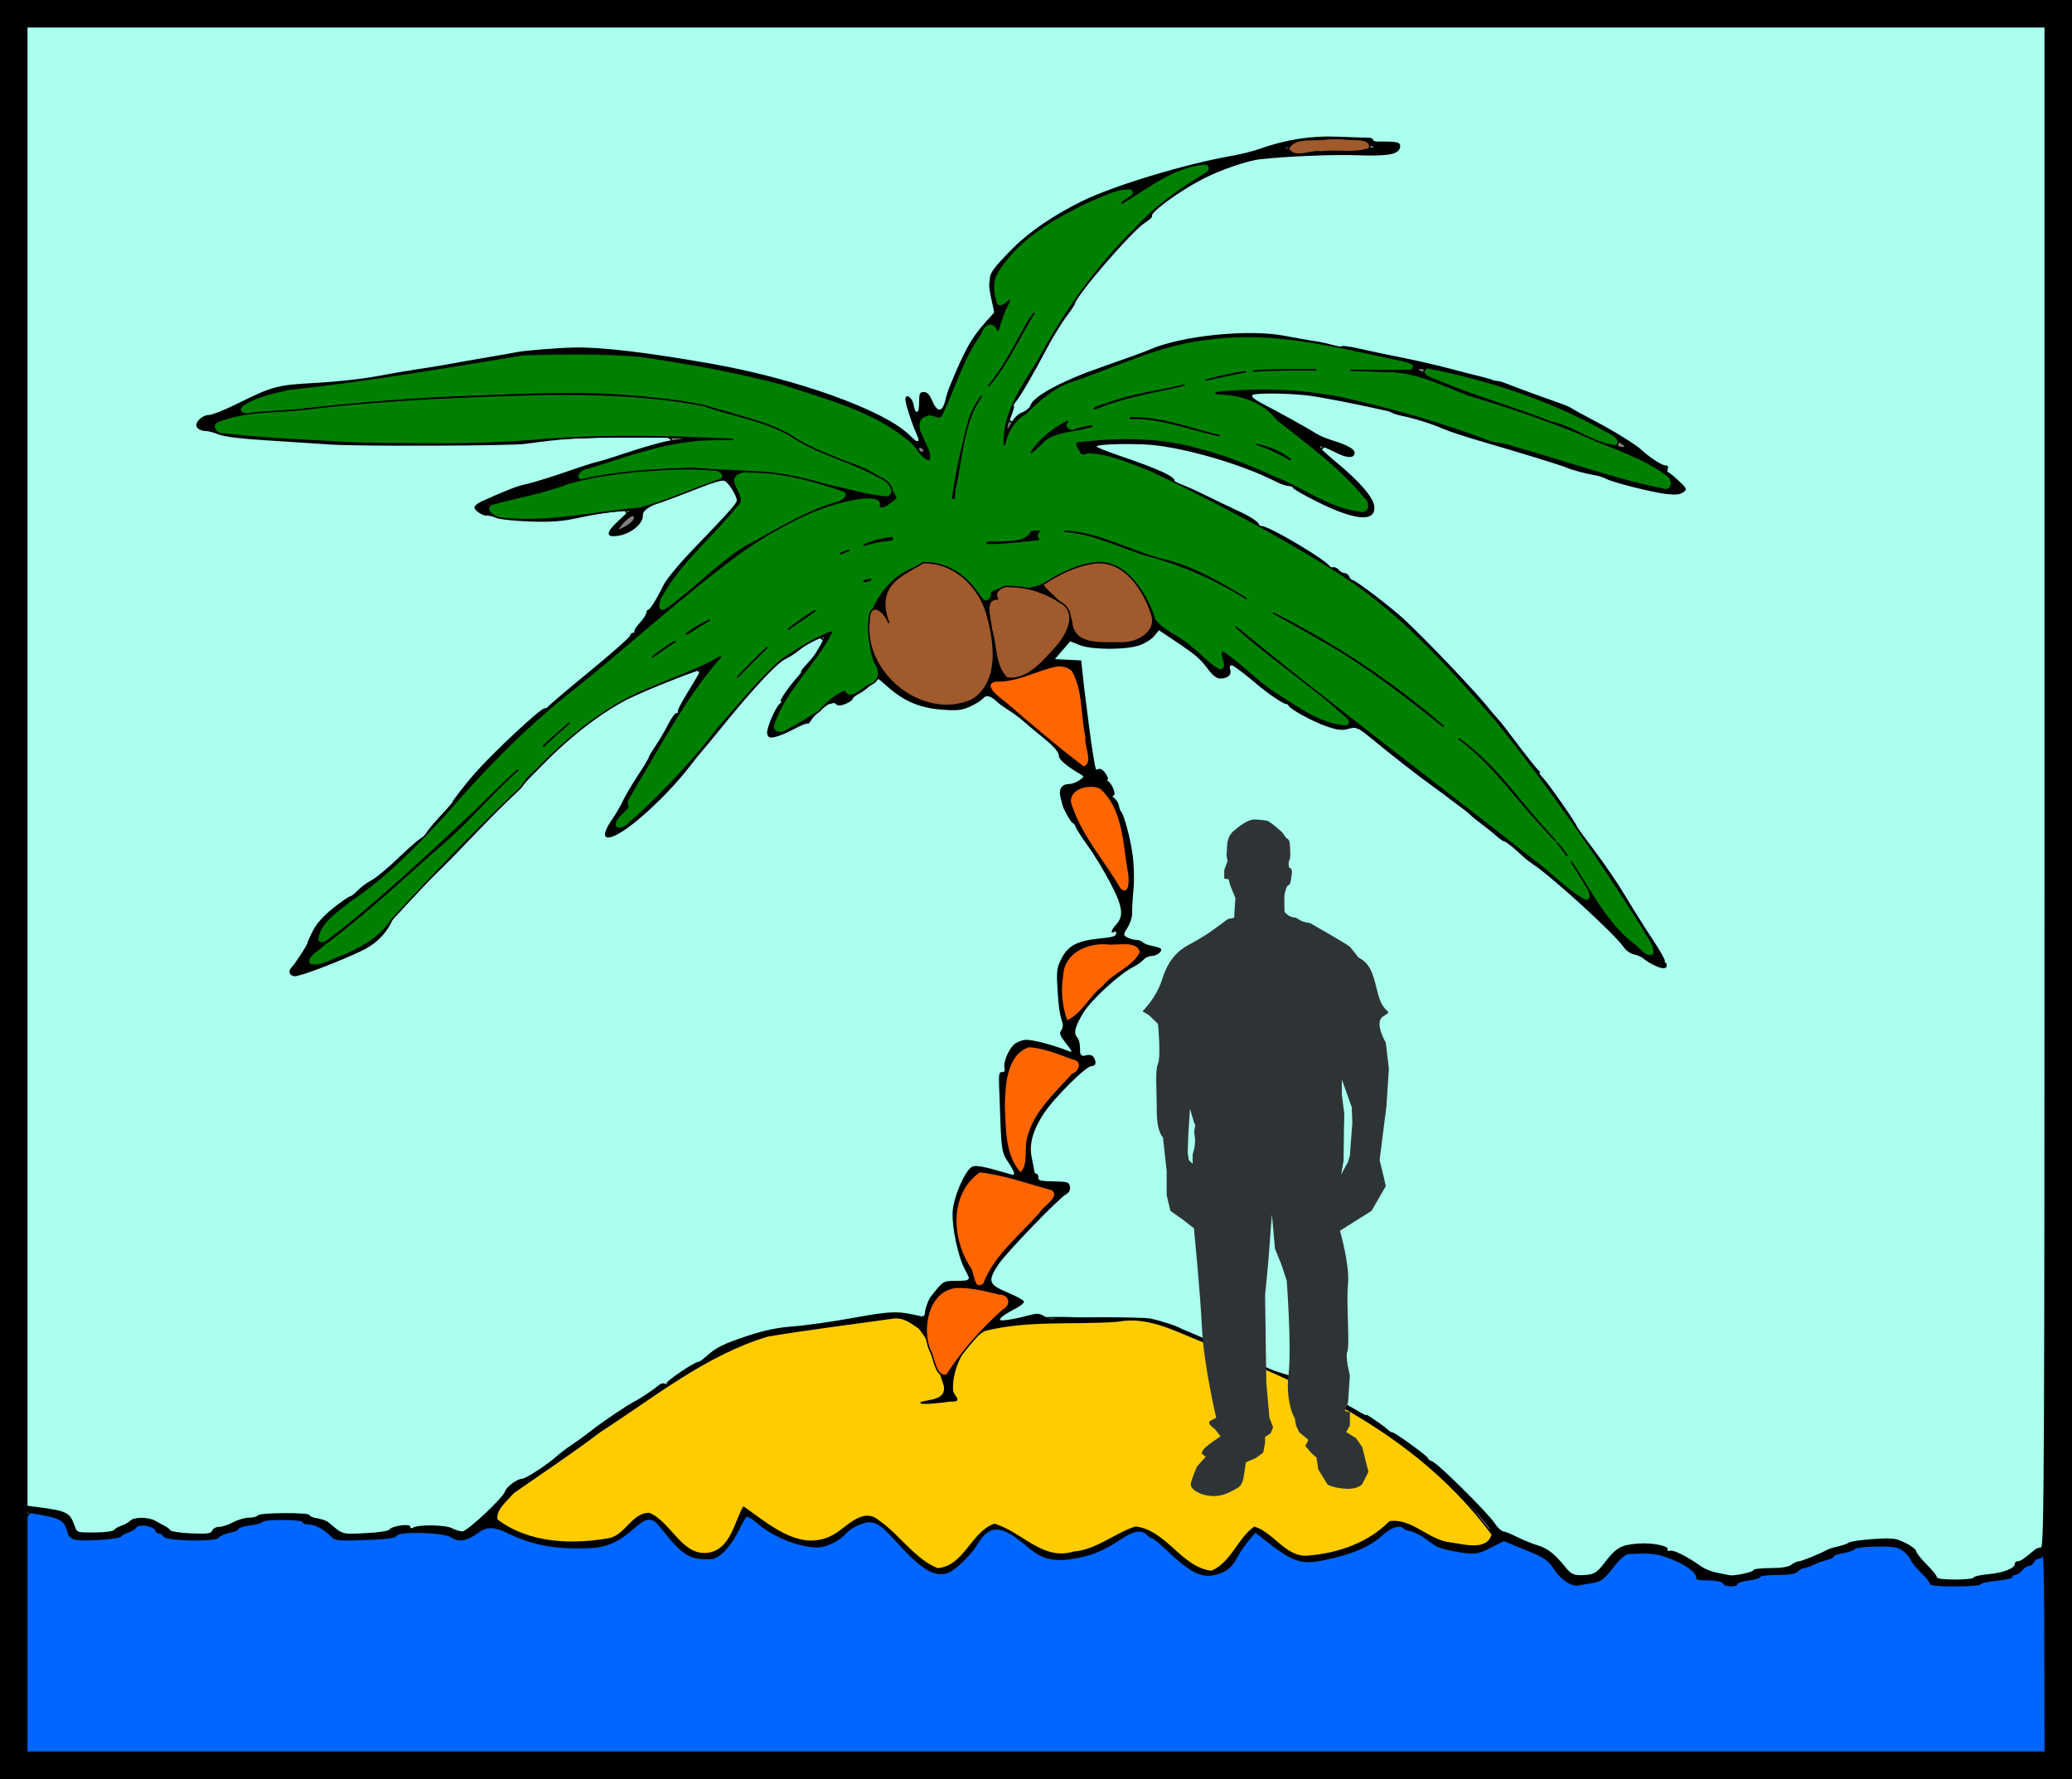 <?xml version="1.0" encoding="UTF-8"?>
<svg version="1.1" viewBox="0 0 845.54 725.82" xmlns="http://www.w3.org/2000/svg">
<rect x="0" y="0" width="845.54" height="725.82" fill="#808080" stroke="none"/>
<path d="m13.924 616.17c-6.207 2.507-3.384 11.68-4.45 16.842 0.273 27.566-0.732 55.46 0.496 82.822 57.816 0.913 116.08 0.13 174.06 0.391h650.67c3.481-5.044 0.575-13.657 1.458-20.065-0.532-20.69-0.198-41.76-2.187-62.189-5.806 1.212-10.334 7.556-16.689 8.67-9.187 2.735-20.111 4.326-28.963 2.108-5.431-6.917-11.286-16.836-21.679-14.999-16.186-0.113-29.631 11.072-45.693 11.855-7.034 1.008-14.191 5.843-21.024 1.88-8.147 0.437-12.216-8.388-20.191-9.413-7.395-2.572-17.241-3.544-22.011 4.196-4.767 6.277-15.706 10.096-21.139 2.686-6.099-6.857-14.845-11.278-23.479-13.62-10.039 7.468-23.646 4.902-33.28-1.943-4.641-2.519-10.233-6.587-14.715-1.318-10.321 6.939-23.744 13.728-36.255 10.589-6.42-2.708-11.226-8.107-17.379-10.972-5.91 5.969-9.607 19.482-20.487 16.957-10.198-2.821-16.141-14.425-26.28-16.957-11.181 3.428-21.079 12.383-33.531 10.32-10.076 0.833-16.06-10.916-25.551-11.394-6.309 3.091-9.448 9.753-14.31 14.195-4.154 4.432-10.923 4.532-15.039-0.077-7.877-5.01-13.11-15.942-23.211-16.382-9.002 1.919-15.935 12.984-25.973 8.325-8.231-1.777-14.892-7.325-22.098-11.203-5.156 3.882-6.497 11.572-11.97 15.614-5.942 4.236-14.367-0.786-18.141-6.01-3.816-2.941-8.243-11.685-13.74-6.612-6.708 4.538-13.227 10.137-21.944 8.985-11.869 1.741-23.034-1.961-33.992-5.916-6.214-2.881-11.463 1.742-17.111 3.299-11.162-3.812-23.319-2.822-34.707-0.396-8.227 1.878-16.806 0.945-23.454-4.438-13.069-6.697-28.285-1.951-40.782 3.53-9.896 3.238-21.001 1.391-29.426-4.757-8.872 3.156-18.713 8.272-28.543 5.832-3.872-3.522-6.529-9.024-12.545-9.476-1.54-0.444-3.054-1.157-4.719-0.959z" color="#000000" fill="#06f" stroke="#000" stroke-linejoin="bevel" stroke-width=".6"/>
<path d="m9.743 10.35c-0.716 97.194-0.102 194.6-0.307 291.88v311.64c5.329 4.75 16.72 0.738 19.681 9.208 4.845 6.378 14.758 3.219 20.986 0.691 4.847-3.584 11.105-4.136 15.845-0.038 9.213 4.641 20.164 3.403 29.157-1.189 14.087-4.132 30.983-5.814 43.621 3.261 15.402 2.126 31.296-3.505 46.652-0.499 7.786 1.676 12.777-7.316 18.234-11.432 6.776-9.949 19.158-13.239 27.815-21.228 13.121-9.08 25.957-19.496 40.31-26.422 14.032-10.39 29.498-20.759 47.435-22.713 18.879-2.647 38.155-7.568 57.377-5.332 4.407-4.029 4.96-14.107 12.814-14.195 3.449 0.325 9.073-2.037 5.947-6.177-5.215-12.434-7.715-28.909 1.688-39.976 5.71-1.787 12.279 4.411 17.494 1.458-0.745-5.73-4.414-10.904-4.146-16.947-1.242-11.655-3.637-25.582 5.182-34.922 5.316-4.295 12.624 2.104 18.377 2.264 4.306 2.36 5.079-3.166 2.187-5.256-2.481-10.356-3.253-21.838-1.765-32.38 4.047-8.425 15.184-5.829 21.676-10.205 0.447-5.162 4.349-10.513 1.074-15.998-5.531-15.049-18.38-26.753-22.865-42.01 0.572-4.231 11.777-2.903 8.018-8.709-8.828-5.096-13.204-14.868-21.83-20.333-5.823-3.969-11.077-9.805-17.571-12.2-7.167 4.786-15.744 7.77-24.131 4.335-7.99-1.523-14.174-8.185-21.446-10.589-5.826 4.795-11.923 9.546-19.489 10.704-7.452 4.072-14.365 11.242-22.981 11.855-0.492-5.304 4.849-10.14 6.973-14.833 4.239-7.712 11.591-13.984 14.588-22.304-2.254-4.619-8.102 1.297-11 2.479-21.059 14.167-34.294 36.751-51.651 54.699-7.305 8.08-15.017 16.36-25.013 20.894 11.557-22.025 26.244-42.57 37.214-64.837-1.506-4.785-7.847 0.572-11.011 1.036-19.209 6.72-36.86 17.451-50.604 32.551-24.796 24.111-49.43 48.508-72.163 74.525-9.661 5.897-20.609 10.87-31.766 13.044 3.374-5.461 6.115-11.551 9.514-16.804 16.57-16.628 37.683-28.707 52.438-47.392 14.774-18.872 31.75-35.647 50.93-50.053 14.716-11.899 29.379-24.377 38.327-41.377 8.319-13.226 21.546-22.749 29.949-35.777 0.56-5.144-5.001-12.128-10.512-8.632-9.798 3.841-21.363 5.378-29.119 12.814-2.204 3.913-6.64 8.397-11.087 8.133 1.017-3.184 8.366-6.875 3.338-9.514-19.087 1.548-39.438 7.217-58.008 0.115 8.91-6.821 22.444-8.861 33.295-13.19 14.826-5.311 30.474-8.73 45.007-14.126-1.435-4.586-9.379-1.698-13.428-2.724-50.802 1.867-101.74 3.539-152.54 0.614-8.45-1.426-18.505-0.822-25.82-4.949 9.054-6.315 20.304-9.896 30.615-13.466 27.046-3.701 54.424-6.877 81.388-11.819 27.005-4.999 54.815-5.978 81.806-0.323 33.61 6.077 68.867 12.9 97.265 32.783 4.912-0.943-0.748-7.48-0.815-10.639-1.178-4.432-2.47-5.544 0.546-1.599 4.258 1.248 1.965-10.136 5.294-4.527 1.208 3.839 6.736 6.03 7.941 0.959 4.518-12.658 10.419-25.034 18.837-35.487 2.947-7.102-4.677-16.727 3.88-21.181 13.633-14.884 30.88-25.305 50.196-31.063 22.633-7.754 46.242-13.216 69.535-18.348 13.19-0.912 27.392-1.989 40.015 1.688-2.982 2.632-9.315 0.372-13.157 1.517-23.719 1.082-49.865-1.028-70.325 13.062-33.78 21.701-55.701 57.058-73.699 91.999-2.478 2.894 0.517 7.621 3.721 4.45 8.657-8.77 19.225-15.09 31.078-18.804 23.298-9.596 48.089-17.432 73.614-13.954 37.478 4.786 75.055 12.561 110.48 25.562 19.222 8.696 38.952 18.422 53.846 33.706 2.872 3.423-4.209 1.834-5.755 1.726-46.247-9.017-89.769-29.606-136.27-37.981-10.366-0.955-21.293-3.488-31.536-1.113-2.491 4.242 5.594 5.752 7.935 7.972 10.069 6.086 21.218 10.96 31.542 15.968-3.553 1.368-8.969-5.251-11.548-0.844 5.433 8.758 17.29 13.874 20.18 24.17-3.754 4.823-10.768-0.907-15.171-1.824-28.212-13.687-58.507-28.023-90.675-24.991-11.11-1.476-5.665 5.574 1.852 6.021 18.97 6.302 36.2 16.901 54.119 25.704 28.475 15.188 56.015 32.422 78.072 56.243 33.906 36.463 62.262 77.674 88.469 119.78 0.983 1.758 3.964 6.788-0.038 4.182-18.364-11.186-31.789-28.478-49.126-41.226-23.574-18.056-46.629-37.153-71.032-53.958-6.601-3.034-14.441-1.434-20.64-5.947-11.532-5.307-20.695-14.448-31.536-20.564-3.342-0.831-2.973 6.022-6.445 2.762-8.525-5.551-15.18-15.618-25.513-17.418-6.101 8.48-17.903 5.696-26.932 5.793-4.165-0.528-9.316-3.032-11.931 1.88-9.004 7.3 4.97 5.214 7.252 8.124 2.588 13.882 1.933 28.842 7.096 42.019 6.346 5.201 6.643 13.813 10.052 20.755 5.486 14.878 4.91 31.607 1.151 46.652 1.215 4.983 8.421 2.605 11.592 5.762-1.003 2.653-9.28 5.538-12.66 9.118-8.655 7.51-21.853 16.372-18.383 29.584 0.136 3.601 3.451 5.745 6.062 6.407-3.233 4.207-9.012 6.656-12.103 11.422-9.211 9.119-17.759 23.985-10.647 36.687 2.906 4.055 9.186 1.421 12.545 3.76-9.702 11.924-23.107 21.124-30.462 34.835-3.044 7.282 8.167 9.131 10.512 12.545-1.637 2.582-11.168 4.775-6.445 7.75 35.932-5.957 64.669 2.439 94.973 13.246 41.918 19.365 51.7 16.275 100.12 63.688 6.466 8.815 16.834 12.272 26.12 16.945 6.156 3.82 11.716 13.954 20.333 9.438 7.421-3.694 11.73-13.593 21.369-11.356 14.791 0.331 25.991 16.146 41.516 11.206 13.183-0.568 25.12-5.615 37.286-10.17 10.487-3.167 24.595-6.934 32.342 3.645 4.79 5.137 10.276 12.437 18.377 9.476 12.55-1.118 25.022-6.137 33.876-15.001 2.157-206.46 1.477-412.93 1.611-619.4-5.379-3.547-14.412-0.46-21.139-1.496h-804.13l-1.105 0.535-0.084 0.041z" color="#000000" fill="#afe" stroke="#000" stroke-linejoin="bevel" stroke-width=".6"/>
<path d="m0 362.91v-362.91h845.54v725.82h-845.54zm834.25 311.23c-0.04-22.249-0.286-39.927-0.546-39.284-0.26 0.643-1.081 1.169-1.826 1.169s-1.597 0.631-1.893 1.403c-0.296 0.772-1.129 1.403-1.851 1.403-0.722 0-2.033 0.842-2.914 1.871-0.881 1.029-2.139 1.871-2.797 1.871-0.657 0-1.195 0.395-1.195 0.879s-2.946 1.169-6.547 1.524-6.547 1.012-6.547 1.46c0 0.448-4.63 0.814-10.289 0.814-6.954 0-10.289-0.339-10.289-1.045 0-0.575-1.642-2.639-3.65-4.587-2.007-1.948-3.912-4.319-4.232-5.269-0.321-0.95-1.73-2.568-3.131-3.597-2.129-1.563-3.912-1.853-10.834-1.762-4.557 0.06-8.556 0.534-8.886 1.055-0.33 0.52-2.389 1.245-4.575 1.611s-3.975 1.015-3.975 1.443c0 0.428-1.291 1.062-2.869 1.409-1.578 0.347-3.998 1.219-5.378 1.939-1.38 0.72-3.065 1.312-3.745 1.315-0.68 0-1.867 0.637-2.639 1.409-0.995 0.995-3.422 1.403-8.351 1.403-3.821 0-6.948 0.367-6.948 0.815 0 0.448-2.104 1.094-4.677 1.435s-4.677 1.027-4.677 1.524c0 1.325-5.389 1.104-5.837-0.239-0.222-0.666-2.301-1.2-4.989-1.281-5.891-0.177-6.011-0.203-6.011-1.318 0-1.458-3.016-4.12-6.578-5.805-7.932-3.752-10.656-4.224-21.098-3.655-1.206 0.066-3.595 2.22-6.239 5.624-3.719 4.789-4.819 5.606-8.334 6.19-2.227 0.37-4.836 0.819-5.796 0.998-2.811 0.523-6.843-2.116-9.8-6.414-2.958-4.299-3.671-4.758-13.883-8.927l-6.723-2.745-5.436 2.752c-5.512 2.79-6.909 2.898-15.725 1.22-4.961-0.945-6.483-1.596-9.821-4.202-2.843-2.22-6.535-4.013-8.574-4.163-0.343-0.025-0.939-0.362-1.325-0.747-1.556-1.557-5.018-0.53-8.276 2.454-5.452 4.994-12.342 7.97-24.248 10.476-9.294 1.956-12.895 0.711-24.471-8.46l-3.507-2.779-2.751 3.246c-1.513 1.786-3.516 4.72-4.452 6.52-2.246 4.323-4.428 6.159-8.699 7.319-6.07 1.649-10.515-0.56-20.793-10.335-2.572-2.446-5.022-4.452-5.445-4.457-0.423-9e-3 -1.4-0.641-2.171-1.413-2.184-2.184-5.356-1.674-10.31 1.66-6.478 4.359-10.99 6.34-17.587 7.72-9.202 1.925-14.63 0.849-20.269-4.019-11.216-9.684-15.909-9.939-21.177-1.153-2.72 4.537-9.542 10.879-12.422 11.549-5.709 1.328-10.659-1.939-21.948-14.483-4.225-4.695-6.746-6.419-9.386-6.419-2.774 0-7.757 2.392-9.764 4.687-2.665 3.048-7.934 5.594-11.583 5.598-7.434 9e-3 -18.011-4.214-24.406-9.741-2.04-1.763-4.035-3.003-4.435-2.756-0.399 0.247-1.809 2.66-3.132 5.363-3.334 6.809-8.075 11.789-11.347 11.918-8.928 0.353-11.556-1.29-20.816-13.018-3.325-4.211-5.414-4.128-10.584 0.421-7.051 6.205-11.863 8.113-20.708 8.211-13.277 0.147-21.28-1.507-31.792-6.571-4.633-2.232-7.861-2.235-10.851-0.011-4.919 3.659-8.139 4.221-11.513 2.01-2.989-1.958-20.962-2.433-22.106-0.583-0.609 0.985-3.872 1.429-12.877 1.754-10.896 0.393-12.228 0.266-13.79-1.319-3.078-3.123-6.531-5.016-9.162-5.022-1.415 0-2.572-0.427-2.572-0.942 0-1.156-15.581-1.274-16.292-0.123-0.276 0.447-2.616 1.093-5.2 1.435-2.584 0.343-4.698 1.01-4.698 1.484 0 0.473-1.578 1.156-3.507 1.517-1.929 0.361-3.959 1.271-4.51 2.022-1.312 1.788-22.011 1.322-22.621-0.51-0.211-0.632-0.934-1.149-1.608-1.149-0.674 0-1.444-0.572-1.712-1.27-0.727-1.894-6.499-2.818-7.663-1.227-0.519 0.709-1.994 1.618-3.278 2.019-1.284 0.401-2.597 1.137-2.917 1.635-0.716 1.113-15.614 2.13-18.948 1.292-1.598-0.401-2.637-1.467-3.055-3.134-1.194-4.759-2.684-5.596-13.191-7.413l-3.04-0.526v97.48h823.1l-0.074-40.453zm-28.922-30.497c0-0.44 2.631-1.053 5.846-1.362 6.421-0.617 10.972-2.337 10.983-4.152 0-0.643 0.574-1.169 1.267-1.169 1.11 0 2.375-0.856 6.885-4.659 0.621-0.524 1.779-0.953 2.572-0.953 1.297 0 1.442-31.304 1.442-310.06v-310.06h-823.1v603.1l3.975 0.518c12.103 1.579 13.369 2.212 15.235 7.62 0.967 2.801 0.982 2.806 8.247 2.757 4.06-0.027 7.561-0.489 7.916-1.043 0.35-0.547 1.67-1.317 2.932-1.711 1.262-0.394 2.87-1.293 3.574-1.997 1.671-1.671 7.533-1.615 10.499 0.101 1.286 0.744 2.97 1.654 3.741 2.022 0.772 0.368 1.703 1.122 2.07 1.673s4.257 1.152 8.645 1.333c6.655 0.275 8.073 0.081 8.552-1.169 0.316-0.824 1.584-1.499 2.817-1.499 1.233 0 3.812-0.842 5.732-1.871 1.92-1.029 4.84-1.871 6.489-1.871s3.259-0.421 3.577-0.935c0.711-1.15 21.045-1.268 21.045-0.122 0 0.447 1.46 1.05 3.245 1.34 1.785 0.29 3.784 0.984 4.443 1.543 6.116 5.189 5.316 4.951 15.087 4.494 5.228-0.244 9.488-0.876 9.849-1.46 0.943-1.525 8.53-2.576 8.53-1.181 0 0.653 0.482 0.81 1.169 0.382 2.126-1.323 13.128-1.164 15.821 0.229 1.407 0.728 3.317 1.319 4.242 1.314 2.049-0.011 16.677-13.73 17.477-16.391 0.56-1.862 5.02-5.113 7.014-5.113 1.344 0 10.158-5.713 13.67-8.861 1.543-1.383 4.49-3.627 6.547-4.987 2.058-1.359 5.425-3.805 7.483-5.435 4.668-3.698 15.126-10.763 18.239-12.322 2.309-1.157 7.773-4.834 10.067-6.775 0.65-0.55 1.702-0.7 2.338-0.334 0.637 0.366 0.849 0.324 0.472-0.093-0.625-0.691 11.453-8.895 13.095-8.895 0.388 0 1.753-0.951 3.033-2.113 4.103-3.723 7.001-5.171 16.939-8.461 6.89-2.281 12.321-3.408 18.605-3.858 4.881-0.35 15.941-1.918 24.578-3.484 15.713-2.85 18.037-2.904 27.747-0.639 0.748 0.174 1.388-0.314 1.422-1.086 0.082-1.823 1.438-5.66 2.454-6.943 5.197-6.562 4.963-6.419 10.498-6.419 2.921 0 5.311-0.262 5.311-0.582s-0.853-2.173-1.895-4.117c-2.796-5.216-5.335-17.124-5-23.45 0.316-5.964 4.994-16.833 7.92-18.399 1.46-0.781 5.102-0.098 14.58 2.734 2.585 0.772 2.905 0.685 2.42-0.664-0.307-0.855-1.395-2.76-2.418-4.234-2.253-3.248-2.588-5.086-3.009-16.494-0.18-4.887-0.421-11.411-0.535-14.498-0.168-4.55 0.064-5.591 1.227-5.502 0.962 0.074 1.284-0.468 0.976-1.643-0.559-2.136 1.408-7.126 3.719-9.437 0.934-0.934 3.035-1.853 4.671-2.044 2.535-0.295 11.547 2.045 18.024 4.68 1.447 0.589 1.164-0.126-1.265-3.192-2.507-3.165-2.908-4.216-2.02-5.287 0.61-0.735 0.846-2.164 0.524-3.177-1.198-3.776-1.577-6.401-2.043-14.15-0.423-7.044-0.23-8.43 1.699-12.159 2.638-5.101 6.335-7.093 14.804-7.975 6.552-0.683 7.483-0.984 7.483-2.424 0-0.514-0.421-0.675-0.935-0.357-1.627 1.006-1.012-0.968 0.963-3.088 3.185-3.419 2.596-7.384-2.545-17.121-2.573-4.873-6.653-11.579-9.068-14.903-2.415-3.324-4.633-6.779-4.93-7.679-0.297-0.9-0.864-1.637-1.259-1.637-0.604 0-3.982-6.008-4.207-7.483-0.039-0.257-0.389-1.665-0.777-3.129-0.837-3.156 0.57-5.289 3.49-5.289 1.109 0 2.987-0.68 4.173-1.511 2.097-1.469 2.107-1.541 0.344-2.572-5.212-3.048-8.611-5.899-8.621-7.231-0.014-1.806-1.92-3.958-7.494-8.462-2.315-1.87-5.472-4.516-7.015-5.879-1.543-1.363-4.279-3.393-6.08-4.511-1.8-1.118-3.833-2.578-4.516-3.243-2.676-2.607-4.59-3.091-5.909-1.494-0.697 0.844-3.088 2.342-5.313 3.329-3.377 1.497-5.31 1.695-11.692 1.199-8.753-0.681-15.126-3.381-21.817-9.245l-4.119-3.61-2.527 2.527c-1.39 1.39-3.693 3.13-5.119 3.867-1.425 0.737-2.592 1.699-2.592 2.138 0 0.439-1.263 1.321-2.807 1.96-2.216 0.918-3.098 0.921-4.187 0.017-1.127-0.935-2.072-0.597-5.159 1.848-2.079 1.646-4.227 3.83-4.775 4.853-0.547 1.023-1.214 1.641-1.481 1.374-0.267-0.267-2.67 0.696-5.34 2.141-2.67 1.445-6.151 2.911-7.735 3.259-2.404 0.528-2.963 0.316-3.381-1.28-0.503-1.924 3.451-11.131 5.34-12.432 0.549-0.378 0.653-0.694 0.232-0.702-0.943-0.018 3.223-6.122 7.079-10.37 0.9-0.992 1.426-1.804 1.169-1.804s0.394-0.947 1.446-2.104 2.448-2.736 3.101-3.507c1.678-1.983 5.304-8.418 4.744-8.418-1.486 0-7.524 3.12-9.888 5.109-1.522 1.281-4.14 2.98-5.818 3.776-3.42 1.623-12.906 11.754-25.398 27.125-4.599 5.659-8.602 10.499-8.896 10.756-0.294 0.257-2.491 2.993-4.882 6.08-8.489 10.959-21.843 23.51-29.223 27.465-5.941 3.184-6.906 0.665-2.306-6.021 1.569-2.281 3.574-5.724 4.454-7.651s3.595-6.533 6.032-10.236c2.438-3.702 4.432-7.008 4.432-7.347s1.277-2.508 2.838-4.821c1.561-2.313 3.883-6.267 5.16-8.787 1.277-2.52 2.806-4.582 3.397-4.582 0.592 0 0.822-0.254 0.512-0.564-0.31-0.31 1.7-4.192 4.468-8.627s4.918-8.177 4.78-8.315c-0.344-0.344-18.594 6.745-24.688 9.59-2.715 1.267-5.24 2.316-5.612 2.33-1.053 0.04-12.524 7.495-18.215 11.838-2.821 2.152-8.446 7.282-12.501 11.399-14.585 14.809-32.736 33.458-38.36 39.413-3.154 3.339-10.016 10.033-15.25 14.874-5.437 5.03-10.09 10.177-10.855 12.008-2.428 5.811-6.729 10.209-12.825 13.114-9.798 4.669-25.749 10.68-27.459 10.349-2.152-0.417-2.622-2.133-1.022-3.733 1.449-1.449 6.683-9.54 6.415-9.915-0.095-0.132 0.867-2.291 2.137-4.797 1.524-3.007 4.356-6.185 8.329-9.347 3.311-2.635 6.413-4.791 6.894-4.791 0.48 0 1.894-1.093 3.141-2.429 1.247-1.336 3.773-3.202 5.614-4.146s7.076-5.323 11.635-9.73c4.559-4.407 8.865-8.014 9.57-8.014 0.705 0 1.079-0.327 0.831-0.728-0.247-0.4 2.179-3.557 5.391-7.015 3.212-3.458 5.707-6.287 5.545-6.287-0.441 0 5.334-7.455 9.058-11.692 7.597-8.644 26.882-26.657 28.539-26.657 0.673 0 1.363-0.331 1.535-0.736 0.171-0.405 7.678-6.778 16.68-14.164 9.003-7.386 16.504-13.999 16.671-14.697 0.166-0.698 0.763-1.269 1.325-1.269 0.562 0 0.788-0.235 0.501-0.522-0.287-0.287 0.695-1.854 2.182-3.482s2.704-3.498 2.704-4.155c0-0.657 0.316-1.197 0.702-1.2 0.794-7e-3 3.322-4.062 6.416-10.293 1.152-2.321 6.862-9.138 12.688-15.149 12.69-13.093 17.153-18.085 17.105-19.133-0.1-2.207-3.594-7.672-5.168-8.083-2.054-0.537-19.123 5.209-27.533 9.269-4.805 2.319-5.618 3.078-5.654 5.274-0.05 3.081-4.743 6.929-9.548 7.83-5.611 1.053-5.839-0.979-0.651-5.81l4.625-4.307-5.61 0.407c-3.085 0.224-9.635 1.293-14.554 2.376-7.139 1.572-11.209 1.895-20.165 1.603-6.171-0.201-12.459-0.875-13.972-1.497-1.513-0.622-3.148-1.036-3.634-0.919-1.469 0.352-5.196-2.013-5.196-3.297 0-0.661 1.368-1.811 3.04-2.557 11.27-5.029 13.963-6.061 18.516-7.101 2.806-0.641 9.941-2.848 15.858-4.904 5.916-2.057 11.598-3.878 12.627-4.047 1.029-0.169 7.035-2.039 13.346-4.156 6.311-2.117 13.888-4.202 16.836-4.635l5.361-0.785-6.08-0.22c-3.344-0.121-13.866-0.159-23.383-0.085-15.235 0.119-20.711 0.511-35.407 2.532-5.949 0.818-68.451 1.034-79.172 0.274-5.659-0.401-17.55-1.175-26.426-1.718-10.192-0.624-17.384-1.509-19.522-2.403-1.862-0.778-4.335-1.415-5.495-1.415-1.16 0-2.61-0.603-3.222-1.34-1.452-1.75 1.796-5.207 4.892-5.207 1.176 0 6.454-2.129 11.73-4.732 14.341-7.074 15.954-7.496 31.964-8.352 7.974-0.427 18.917-1.62 24.319-2.653 5.402-1.033 13.188-2.369 17.304-2.969 4.115-0.601 9.617-1.492 12.227-1.981s5.766-1.064 7.015-1.278c12.929-2.216 19.441-3.352 21.158-3.691 3.353-0.663 16.172-1.684 23.263-1.854 10.7-0.256 29.224 1.926 55.593 6.549 34.953 6.128 70.712 18.955 81.098 29.092 4.226 4.125 4.872 3.892 2.704-0.974-1.759-3.948-4.299-11.866-4.299-13.403 0-2.763 2.75-1.083 3.335 2.037 0.87 4.639 2.277 4.061 2.277-0.935 0-3.62 0.268-4.209 1.918-4.209 1.301 0 2.35 1.033 3.26 3.21 2.273 5.441 4.363 5.292 5.66-0.404 0.293-1.286 0.875-3.18 1.294-4.209 6.396-15.701 9.104-20.591 15.081-27.236l3.465-3.852-1.121-5.034c-0.617-2.768-1.048-5.56-0.958-6.203 0.09-0.643 0.216-1.925 0.28-2.85 0.155-2.231 2.178-4.831 9.47-12.178 6.517-6.565 16.751-13.525 28.06-19.083 13.002-6.39 41.987-15.162 61.265-18.541 3.601-0.631 8.652-1.897 11.224-2.812 10.701-3.808 21.07-5.434 31.801-4.987 5.659 0.235 11.236 0.416 12.393 0.402 1.157-0.014 2.104 0.335 2.104 0.777 0 0.442 0.737 0.8 1.637 0.797 8.695-0.034 9.722 0.217 9.418 2.299-0.43 2.95-4.758 3.766-17.524 3.305-9.675-0.349-27.722 0.386-39.363 1.603-5.338 0.558-16.585 4.43-23.851 8.21-9.804 5.101-21.657 13.84-20.432 15.064 0.275 0.275-1.119 1.531-3.096 2.791-5.215 3.324-28.382 30.175-28.382 32.896 0 0.314-1.643 2.762-3.651 5.441s-5.646 8.659-8.086 13.288c-5.493 10.427-10.564 19.122-12.408 21.279-0.77 0.9-1.13 1.637-0.801 1.637 0.329 0-0.231 2.104-1.244 4.677-2.057 5.218-1.778 6.214 0.504 1.801 0.818-1.583 2.704-3.3 4.195-3.82 1.489-0.519 2.974-1.784 3.3-2.812 1.188-3.743 13.011-10.093 29.248-15.708 8.58-2.967 17.283-6.13 19.341-7.03 13.065-5.71 40.212-8.489 55.185-5.649 4.63 0.878 9.26 1.712 10.289 1.853 4.632 0.633 9.489 1.749 10.99 2.524 0.989 0.511 1.637 0.502 1.637-0.022 0-0.477 3.472-0.069 7.716 0.905 4.244 0.975 12.136 2.639 17.538 3.7 5.402 1.06 13.82 2.99 18.707 4.288 4.887 1.298 10.569 2.756 12.627 3.239 2.058 0.483 4.373 1.144 5.144 1.47 0.772 0.325 1.704 0.529 2.072 0.454 0.368-0.076 1.841 0.324 3.274 0.887 5.363 2.11 14.95 5.635 20.376 7.492 3.087 1.056 6.033 2.252 6.547 2.658 0.514 0.406 4.513 2.609 8.886 4.896 8.158 4.266 17.506 10.017 19.77 12.163 3.16 2.995 8.304 6.352 9.73 6.352 1.007 0 1.373 0.5 1.027 1.403-0.296 0.772-0.236 1.407 0.134 1.411 0.37 5e-3 2.301 1.552 4.292 3.438 3.435 3.255 3.53 3.497 1.871 4.732-1.262 0.939-3.181 1.135-6.893 0.703-5.798-0.675-21.743-4.697-24.527-6.187-1.004-0.538-2.947-1.173-4.316-1.412-4.104-0.717-9.85-2.24-11.844-3.139-2.122-0.957-17.817-5.795-34.94-10.769-6.356-1.847-13.301-4.135-15.433-5.087-4.304-1.92-11.499-4.196-16.504-5.22-1.8-0.369-3.695-0.925-4.209-1.235-0.514-0.311-1.356-0.661-1.871-0.778-12.858-2.92-28.594-5.97-33.26-6.448-9.72-0.996-21.891-0.962-22.286 0.061-0.198 0.514 1.696 1.988 4.209 3.275 6.67 3.415 19.169 10.35 21.873 12.136 1.286 0.849 4.232 2.119 6.547 2.82 6.096 1.848 9.353 3.616 9.353 5.076 0 2.345-2.861 2.418-7.3 0.187-8.864-4.454-9.001-3.589-0.544 3.421 10.195 8.451 15.628 14.796 15.888 18.554 0.44 6.357-8.002 5.573-23.478-2.181-5.144-2.578-9.494-5.059-9.665-5.515-0.171-0.456-1.03-0.828-1.907-0.828s-3.139-0.787-5.026-1.749c-14.913-7.603-40.065-14.695-54.02-15.231-10.321-0.396-20.073 0.092-19.128 0.958 0.489 0.448 4.045 1.888 7.904 3.201 18.43 6.271 24.864 9.312 23.699 11.198-0.332 0.538-0.169 0.708 0.363 0.38 0.532-0.329 5.543 1.658 11.135 4.415 5.592 2.757 12.272 5.963 14.844 7.125 5.522 2.493 9.078 5.1 8.181 5.998-0.353 0.353 0.04 0.38 0.873 0.06 2.152-0.826 29.435 15.463 28.114 16.784-0.348 0.348 0.023 0.381 0.826 0.073 0.802-0.308 1.998 0.091 2.658 0.886 0.66 0.795 1.793 1.446 2.518 1.446s1.56 0.631 1.856 1.403c0.296 0.772 0.918 1.403 1.382 1.403 1.15 0 16.234 11.53 21.287 16.271 9.69 9.092 29.311 29.716 34.132 35.877 1.098 1.402 2.627 3.2 3.399 3.994 0.772 0.794 2.342 2.693 3.489 4.219 7.934 10.553 12.932 16.901 13.772 17.492 0.538 0.378 0.645 0.694 0.239 0.702-0.407 7e-3 0.369 1.172 1.724 2.587 2.262 2.362 13.513 18.565 13.513 19.462 0 0.214 3.282 4.709 7.293 9.989s9.662 13.598 12.557 18.485c2.895 4.887 7.785 12.668 10.865 17.291 3.08 4.623 5.402 8.727 5.159 9.12-0.243 0.393 4e-3 0.714 0.549 0.714 1.695 5.133-7.492-0.096-9.177-1.671-0.705-0.675-2.478-1.466-3.94-1.759s-3.376-1.64-4.253-2.994c-3.156-4.871-29.119-28.622-36.809-33.674-1.278-0.839-2.992-2.157-3.809-2.929-3.794-3.581-7.479-6.547-8.133-6.547-0.396 0-1.767-0.947-3.048-2.104s-4.012-3.35-6.07-4.872c-2.058-1.522-4.162-3.23-4.677-3.795-0.514-0.565-2.619-2.253-4.677-3.751-2.058-1.498-4.162-3.078-4.677-3.509-0.514-0.432-3.106-2.338-5.759-4.237-5.625-4.026-16.609-12.584-25.191-19.626-5.781-4.744-6.172-4.911-9.407-4.018-2.723 0.752-4.481 0.549-9.102-1.05-5.604-1.939-14.773-6.954-15.392-8.419-0.171-0.406-0.727-0.738-1.234-0.738-1.04 0-7.309-4.273-11.548-7.871-1.543-1.31-3.227-2.712-3.741-3.116-7.247-5.691-8.065-6.023-7.261-2.948 0.579 2.215-1.014 3.61-4.149 3.631-1.297 9e-3 -3.025-1.28-4.677-3.49-3.463-4.632-5.075-6.031-13.314-11.549l-6.953-4.657-1.933 2.359c-1.063 1.298-3.775 2.996-6.026 3.775-5.606 1.939-19.493 1.881-24.451-0.103l-3.795-1.518-6.276 7.246 10.76 0.55 0.66 6.272c0.363 3.45 0.816 7.325 1.007 8.611 0.191 1.286 0.803 6.126 1.359 10.756 0.556 4.63 1.425 10.705 1.93 13.5 0.505 2.795 0.919 5.202 0.919 5.349s0.569 0.048 1.265-0.219c0.699-0.268 1.964 0.582 2.828 1.9 0.86 1.312 1.238 2.392 0.84 2.4-0.398 7e-3 -0.294 0.324 0.231 0.702 1.689 1.216 3.367 5.832 2.12 5.832-0.61 0-0.422 0.518 0.423 1.169 0.834 0.643 1.651 2.011 1.816 3.04 0.164 1.029 0.541 2.081 0.838 2.338 1.157 1.003 3.724 10.54 4.707 17.487 0.594 4.2 0.752 10.279 0.371 14.315-0.364 3.858-0.61 8.212-0.546 9.676 0.064 1.463-0.754 4.069-1.818 5.79-1.921 3.109-1.922 3.136-0.083 4.12 1.018 0.545 2.636 0.991 3.596 0.991 0.96 0 2.181 0.436 2.715 0.97s2.166 1.187 3.629 1.452c1.463 0.265 3.025 0.708 3.472 0.984 1.343 0.83-1.223 3.142-3.487 3.142-1.16 0-2.656 0.659-3.325 1.465-0.669 0.806-2.509 2.128-4.09 2.938-5.954 3.052-17.292 13.46-20.608 18.918-3.437 5.657-4.039 8.314-2.283 10.07 0.566 0.566 1.029 2.542 1.029 4.39 0 3.121 0.168 3.32 2.345 2.773 1.519-0.381 2.634-0.132 3.166 0.707 1.315 2.076 0.979 3.632-0.788 3.655-2.303 0.029-15.058 12.662-19.422 19.237-4.608 6.943-6.176 12.663-4.996 18.226 0.483 2.277 0.931 4.666 0.996 5.309 0.065 0.643 0.468 1.169 0.897 1.169 0.429 0 0.779 0.631 0.779 1.403 0 1.478 0.479 1.584 7.95 1.76 4.054 0.096 4.715 0.382 4.967 2.152 0.184 1.292-0.399 2.41-1.586 3.046-2.934 1.57-24.58 24-27.628 28.628-4.479 6.801-4.038 8.205 3.577 11.364 3.58 1.485 6.665 3.169 6.856 3.741s-1.586 2.007-3.949 3.187c-2.363 1.18-4.793 2.744-5.399 3.474-0.93 1.121-0.521 1.255 2.612 0.855 2.043-0.26 5.718-1.03 8.166-1.71 3.949-1.098 4.76-1.055 7.184 0.377 1.503 0.888 2.932 1.292 3.175 0.898 0.496-0.802 36.247-0.877 39.905-0.084 4.688 1.016 10.801 3.03 12.627 4.16 7.856 3.196 16.221 7.155 23.851 10.222 3.344 1.339 6.501 2.928 7.015 3.531 9.38 5.627 15.222 4.305 22.682 9.871 26.415 15.136 21.67 11.197 21.67 11.197 3.563 2.239 7.344 4.879 8.403 5.865 1.059 0.987 2.088 1.68 2.287 1.541 0.569-0.399 14.641 9.775 14.641 10.585 0 0.4 0.771 0.972 1.714 1.271 2.208 0.701 22.347 20.61 25.411 25.122 1.286 1.893 2.878 3.446 3.539 3.449 0.66 0 3.186 1.011 5.612 2.239 2.426 1.228 6.24 2.78 8.475 3.448 4.122 1.233 7.066 3.563 11.474 9.08 1.882 2.356 3.17 3.063 5.612 3.082 5.543 0.043 6.836-0.599 10.251-5.09 4.629-6.087 6.606-7.23 13.462-7.786 5.96-0.483 13.136 0.99 12.2 2.504-0.263 0.425 0.26 0.604 1.161 0.398 1.526-0.349 6.886 2.392 12.752 6.521 1.377 0.97 4.299 2.098 6.492 2.508 2.193 0.41 4.391 0.846 4.882 0.969 1.757 0.441 9.78-1.259 9.78-2.073 0-0.456 3.076-0.829 6.836-0.829 4.563 0 7.44-0.457 8.652-1.373 0.999-0.755 2.365-1.387 3.036-1.403 1.158-0.028 8.355-2.936 11.437-4.62 0.789-0.431 2.893-1.096 4.677-1.478 1.784-0.382 3.716-1.075 4.295-1.539 0.579-0.465 5.043-1.107 9.921-1.427 8.066-0.53 9.263-0.386 13.212 1.586 2.388 1.193 4.343 2.692 4.343 3.332 0 0.64 1.894 3.057 4.209 5.372s4.209 4.663 4.209 5.218c0 0.638 2.753 1.009 7.483 1.009 4.115 0 7.483-0.36 7.483-0.8zm-307.71-5.981c1.702-1.157 5.039-5.261 7.417-9.12 5.565-9.031 7.023-9.32 14.085-2.794 9.815 9.07 11.425 9.461 25.225 6.119 9.931-2.405 15.756-5.441 18.514-9.649 2.626-4.008 4.347-4.252 11.59-1.639 6.953 2.508 10.338 4.136 8.741 4.203-0.514 0.021 1.169 1.052 3.741 2.29 4.233 2.037 9.335 2.78 17.04 2.484 1.26-0.049 2.6-1.083 3.413-2.635 1.275-2.433 1.17-2.756-2.207-6.79-4.712-5.628-16.783-17.301-24.324-23.523-6.077-5.013-28.713-20.447-29.989-20.447-11.698 39.096-23.101 29.05-12.227-6.709l-5.316-2.291c-9.552-4.237-19.016-7.973-27.936-12.188-4.724-2.239-8.816-4.07-9.094-4.07-6.256-2.594-12.941-5.48-19.263-7.665l-8.886-3.052-21.237 0.159c-11.68 0.087-23.648 0.605-26.595 1.149-2.947 0.545-8.158 0.991-11.579 0.991-5.823 0-6.395 0.193-8.948 3.019-7.636 8.454-9.477 12.072-10.247 20.135-0.324 3.397 1.895 5.351 4.88 4.297 1.394-0.492 1.492-0.372 0.536 0.657-2.018 2.175-7.006 3.36-10.769 2.558-2.31-0.493-4.56-0.345-6.547 0.43-3.611 1.408-6.813 1.528-6.657 0.25 0.215-1.763 5.529-4.086 9.505-4.154 5.075-0.087 5.607-1.418 2.889-7.226-1.167-2.494-2.159-4.745-2.203-5.002-0.044-0.257-0.549-1.31-1.123-2.338s-1.746-4.291-2.605-7.249c-1.372-4.723-1.852-5.378-3.935-5.378-1.592 0-2.215-0.41-1.893-1.247 0.263-0.686-7e-3 -1.286-0.601-1.334-0.594-0.048-2.584-0.372-4.423-0.719-2.146-0.406-7.838 0.224-15.901 1.758-12.645 2.407-16.08 2.876-28.926 3.95-9.623 0.804-22.44 5.207-30.595 10.511-3.709 2.412-9.138 5.859-12.064 7.659-7.583 4.667-20.308 12.851-21.411 13.772-0.514 0.43-3.25 2.192-6.08 3.916-2.829 1.725-6.478 4.237-8.107 5.584-1.629 1.347-4.997 3.903-7.483 5.68-2.486 1.777-6.692 5.039-9.346 7.249-2.654 2.209-5.233 4.017-5.731 4.017-0.498 0-1.387 0.581-1.976 1.29-0.589 0.71-2.219 1.52-3.622 1.802-2.848 0.571-4.392 1.982-8.938 8.168-3.114 4.237-3.116 4.247-1.172 5.687 3.105 2.301 11.903 6.12 15.977 6.934 4.517 0.903 22.586 1.078 25.382 0.245 3.644-1.085 6.373-3.033 10.727-7.654 3.951-4.194 4.57-4.522 7.483-3.961 3.966 0.763 4.225 0.959 8.786 6.663 7.458 9.326 6.787 8.838 14.045 10.208 1.036 0.196 3.351-0.425 5.144-1.379 1.793-0.955 2.955-1.753 2.583-1.775-0.372-0.021 0.554-2.127 2.058-4.679 1.505-2.552 3.194-6.34 3.753-8.418 0.56-2.078 1.44-3.778 1.957-3.778s2.921 1.835 5.342 4.077c5.262 4.873 10.892 8.064 18.257 10.348 6.964 2.16 9.902 1.521 14.873-3.233 5.278-5.047 10.562-7.77 13.599-7.008 3.035 0.762 8.051 4.561 12.824 9.712 9.404 10.15 11.428 11.823 14.64 12.107 3.979 0.352 9.674-4.194 13.527-10.798 5.696-9.762 11.092-10.034 22.201-1.122 7.589 6.089 11.226 7.143 19.664 5.702 7.161-1.223 11.865-3.281 17.326-7.576 1.873-1.473 4.768-2.962 6.435-3.307 4.223-0.876 11.931 2.925 16.932 8.35 2.16 2.343 4.294 4.26 4.743 4.26s1.03 0.559 1.293 1.242c0.549 1.43 6.018 4.317 8.237 4.349 0.824 0.012 2.891-0.926 4.592-2.083zm-104.65-88.791c1.732-1.893 4.619-5.155 6.415-7.249 1.796-2.094 3.61-3.807 4.03-3.807 1.061 0 8.137-5.765 8.137-6.629 0-1.038-7.926-3.375-15.625-4.607-8.641-1.383-11.302-0.048-14.851 7.447-3.139 6.63-2.775 12.062 1.415 21.093l3.038 6.547 2.146-4.677c1.18-2.572 3.563-6.225 5.295-8.118zm9.012-28.596c0.138-1.928 0.666-3.647 1.175-3.819 0.509-0.172 0.7-0.677 0.425-1.122-0.275-0.444 0.775-1.75 2.333-2.902 1.558-1.152 2.832-2.436 2.832-2.853 0-0.418 4.918-5.632 10.929-11.588 11.237-11.133 11.891-12.503 5.989-12.541-2.14-0.013-8.178-1.57-16.451-4.241-8.546-2.759-8.795-2.73-12.686 1.485-4.177 4.524-6.148 11.672-5.124 18.581 0.348 2.349 0.743 5.236 0.877 6.416 0.134 1.18 1.823 4.217 3.754 6.748 1.93 2.531 3.228 5.058 2.884 5.615-0.86 1.391 0.153 3.73 1.615 3.728 0.716-9.3e-4 1.299-1.412 1.449-3.507zm15.576-49.884c-0.145-6.691 0.154-8.2 2.6-13.095 1.521-3.043 3.363-5.532 4.095-5.532 0.732 0 1.33-0.745 1.33-1.655 0-1.808 12.535-15.181 14.23-15.181 2.255 0-0.483-1.283-9.264-4.341-5.702-1.986-10.066-2.992-11.559-2.664-5.135 1.128-8.256 11.437-7.981 26.36 0.235 12.773 2.527 20.898 6.668 23.641 0.025 0.016-0.029-3.373-0.119-7.532zm20.966-57.48c2.337-5.13 19.978-20.962 25.875-23.223 1.871-0.717 1.871-0.717 0-1.799-1.029-0.595-2.081-1.125-2.338-1.179-0.257-0.053-2.051-0.428-3.985-0.832-2.393-0.5-3.963-0.365-4.91 0.421-0.77 0.639-1.393 0.741-1.393 0.227 0-0.586-1.466-0.654-3.975-0.184-10.015 1.878-12.806 4.979-13.179 14.642-0.258 6.683 0.857 14.302 2.094 14.302 0.402 0 1.217-1.069 1.812-2.375zm-297.28-25.129c0.772-0.296 4.126-2.135 7.455-4.086 4.929-2.889 6.658-4.582 9.323-9.128 1.891-3.226 6.809-8.936 11.656-13.532 10.353-9.816 17.376-16.818 23.512-23.443 2.591-2.797 6.685-6.874 9.099-9.06 2.413-2.186 4.107-3.975 3.765-3.975-0.343 0 0.28-0.842 1.385-1.871 1.104-1.029 2.517-1.871 3.138-1.871 0.622 0 0.852-0.278 0.512-0.618-1.063-1.063 21.041-22.003 29.822-28.25 9.371-6.668 23.366-13.576 37.339-18.431 8.057-2.8 11.67-4.669 17.905-9.268 0.823-0.607 1.589-0.565 2.278 0.124 0.761 0.761-0.218 2.214-3.666 5.438-4.937 4.618-16.136 20.748-22.059 31.772-1.918 3.569-5.267 9.251-7.442 12.627-6.347 9.849-8.281 13.223-7.834 13.67 0.543 0.543 5.406-4.904 5.406-6.055 0-0.482 0.553-1.433 1.229-2.113 0.676-0.68 2.832-3.761 4.791-6.848 1.959-3.087 5.328-7.716 7.487-10.289 2.159-2.572 5.354-6.781 7.1-9.353 1.747-2.572 6.217-7.781 9.933-11.575 3.717-3.794 10.045-10.457 14.064-14.807 4.369-4.729 10.503-10.041 15.257-13.212 4.373-2.916 8.3-5.852 8.727-6.524 0.639-1.004 1.044-1.004 2.284 0 0.897 0.727 1.244 0.782 0.857 0.137-0.376-0.627 0.634-2.108 2.393-3.512 1.673-1.336 3.748-3.099 4.61-3.918 0.862-0.819 4.406-2.519 7.875-3.779 5.787-2.101 6.429-2.166 7.785-0.787 1.349 1.37 1.321 1.619-0.31 2.828-0.983 0.729-2.727 1.09-3.874 0.802-2.673-0.671-7.217 1.663-12.721 6.533-6.498 5.75-6.851 6.005-14.122 10.197-4.221 2.434-9.348 6.612-13.767 11.22-3.873 4.038-10.829 11.217-15.459 15.952-4.63 4.735-10.083 10.811-12.118 13.502-2.035 2.691-4.034 4.892-4.443 4.892s-0.743 0.645-0.743 1.432-0.631 1.675-1.403 1.971c-0.772 0.296-1.403 0.932-1.403 1.414 0 1.386-7.6 11.084-8.686 11.084-0.538 0-0.726 0.253-0.418 0.561 0.498 0.498-2.167 3.894-7.031 8.959-0.9 0.937-1.637 2.336-1.637 3.107s-0.751 1.403-1.669 1.403c-0.918 0-2.475 1.365-3.46 3.032l-1.791 3.032 4.162-3.224c5.89-4.562 27.909-27.16 26.464-27.16-0.337 0 0.505-0.96 1.871-2.134 1.366-1.174 2.484-2.612 2.484-3.196 0-0.584 0.316-1.202 0.702-1.373 0.386-0.171 3.336-3.469 6.555-7.327 9.921-11.89 20.2-22.972 23.142-24.95 12.895-8.67 21.005-12.735 23.565-11.81 1.942 0.702-1.534 7.03-8.633 15.716-4.45 5.444-10.723 14.253-10.723 15.057 0 0.305-0.814 1.698-1.808 3.095-1.984 2.785-3.482 7.57-2.37 7.57 1.372 0 9.296-4.237 10.932-5.846 0.916-0.9 2.296-1.637 3.068-1.637 0.772 0 1.298-0.385 1.169-0.856-0.301-1.101 10.333-9.433 12.038-9.433 0.71 0 1.29 0.631 1.29 1.403 0 2.115 1.16 1.734 6.179-2.029 2.518-1.887 4.702-3.521 4.855-3.629 0.153-0.109-0.659-1.993-1.803-4.188-2.767-5.308-3.289-16.807-1.039-22.877 0.861-2.323 1.895-4.223 2.299-4.223 0.403 0 0.734-0.634 0.734-1.408 0-2.267 7.622-9.124 13.357-12.017 6.146-3.1 11.182-3.063 19.38 0.144 3.114 1.218 10.229 8.51 10.896 11.166 0.683 2.723 1.902 2.741 1.805 0.027-0.111-3.12 4.807-4.53 13.722-3.934 3.987 0.267 7.249 0.124 7.249-0.316 0-0.441 3.683-2.515 8.184-4.611 10.819-5.036 13.432-5.961 15.667-5.546 1.029 0.191 3.554 0.652 5.612 1.025 4.652 0.842 12.399 7.277 14.84 12.328 0.96 1.986 2.328 4.728 3.04 6.093 0.712 1.365 1.294 3.345 1.294 4.399 0 1.332 1.212 2.497 3.975 3.821 5.526 2.647 13.041 8.278 17.511 13.12 4.061 4.399 5.323 4.587 3.794 0.565-1.486-3.908-1.184-5.213 1.205-5.213 1.258 0 3.317 1.275 4.91 3.04 1.509 1.672 4.806 4.723 7.326 6.781 2.52 2.058 5.045 4.173 5.612 4.701 2.262 2.106 17.211 11.43 21.55 13.442 2.54 1.178 6.118 2.346 7.95 2.596l3.332 0.455-2.878-2.646c-4.355-4.005-6.623-5.838-16.297-13.172-19.103-14.481-21.982-16.71-25.673-19.873-2.345-2.01-3.697-3.906-3.502-4.91 0.526-2.711 2.836-1.873 7.473 2.711 2.419 2.391 9.87 8.487 16.558 13.547 11.459 8.669 20.416 15.722 28.995 22.832 2.058 1.705 7.109 5.652 11.224 8.771s7.982 6.086 8.591 6.595c4.846 4.043 11.454 9.195 13.389 10.439 1.286 0.827 6.84 5.031 12.342 9.343 5.502 4.312 11.786 9.102 13.963 10.645 2.178 1.543 6.725 5.13 10.106 7.97 3.381 2.84 9.092 7.47 12.692 10.289 3.6 2.818 7.43 6.064 8.511 7.214 2.821 2.999 3.585 1.423 0.974-2.007-1.209-1.589-3.156-4.782-4.326-7.097-1.17-2.315-2.704-4.546-3.409-4.957s-1.281-1.309-1.281-1.995c0-0.686-3.97-5.283-8.823-10.215-4.853-4.932-11.318-12.242-14.367-16.244-5.662-7.432-10.846-12.64-17.498-17.581-2.058-1.528-3.952-3.006-4.209-3.283-0.257-0.277-2.781-2.174-5.609-4.214-2.828-2.041-8.988-7.078-13.688-11.193-4.929-4.316-14.123-10.848-21.72-15.433-7.245-4.373-15.396-9.305-18.113-10.96-2.717-1.655-5.992-3.481-7.278-4.056-1.286-0.575-4.232-2.078-6.547-3.339-2.315-1.261-6.103-3.224-8.418-4.362-2.315-1.138-4.42-2.323-4.677-2.632-0.719-0.864-8.21-5.155-14.965-8.572-6.363-3.219-9.813-4.427-19.269-6.748-3.139-0.77-7.24-2.042-9.115-2.825-1.875-0.783-3.726-1.483-4.115-1.555-0.388-0.072-3.518-1.327-6.956-2.79-6.557-2.79-15.797-4.532-23.681-4.463-3.716 0.032-4.247 0.213-2.588 0.881 3.832 1.541 1.581 3.556-3.792 3.395-4.773-0.143-15.372 1.006-16.667 1.807-1.316 0.813-5.552-1.83-5.269-3.288 0.234-1.206 1.593-1.436 7.576-1.282 7.399 0.191 11.854-0.953 11.854-3.044 0-1.838 1.813-2.103 12.388-1.809 10.929 0.304 12.316 0.638 27.45 6.608 5.706 2.251 12.651 4.549 15.433 5.106 2.782 0.557 5.9 1.376 6.929 1.82s3.975 1.557 6.547 2.474c4.752 1.694 11.77 5.495 16.818 9.109 2.794 2.001 9.852 5.841 16.854 9.17 2.058 0.978 4.373 2.171 5.144 2.65 0.772 0.479 5.191 2.963 9.821 5.519 7.303 4.033 22.474 13.467 25.254 15.706 0.514 0.414 1.988 1.295 3.274 1.956s5.285 3.721 8.886 6.798c3.601 3.077 9.388 7.743 12.861 10.369s6.314 5.076 6.314 5.445 0.947 1.117 2.104 1.663c4.247 2.004 16.516 13.392 20.9 19.398 4.534 6.212 5.188 6.975 15.11 17.638 5.273 5.666 9.587 10.86 9.587 11.541 0 0.681 0.353 1.239 0.785 1.239s1.282 0.947 1.889 2.104 2.128 3.788 3.379 5.846c1.251 2.058 2.579 4.373 2.951 5.144 2.233 4.638 10.15 15.115 14.137 18.707 9.481 8.542 11.201 9.621 9.212 5.774-0.81-1.567-1.904-3.116-2.431-3.441-0.526-0.325-0.715-0.983-0.419-1.462 0.296-0.479 0.188-0.871-0.24-0.871s-1.606-1.578-2.618-3.507c-1.012-1.929-2.09-3.718-2.394-3.975-0.304-0.257-2.974-4.466-5.932-9.353-2.958-4.887-7.051-10.99-9.095-13.562-2.044-2.572-6.403-8.675-9.688-13.562-12.313-18.322-26.201-36.716-32.975-43.674-2.701-2.774-4.91-5.382-4.91-5.795 0-0.822-5.35-6.553-20.177-21.616-11.012-11.188-14.184-14.062-19.701-17.858-2.155-1.483-4.061-3.033-4.235-3.444-0.326-0.772-12.103-8.95-16.467-11.434-1.355-0.772-2.906-1.725-3.445-2.118-2.429-1.77-8.118-5.365-8.491-5.365-0.227 0-2.479-1.272-5.005-2.826-7.061-4.345-15.295-8.73-29.108-15.504-6.945-3.406-14.642-7.463-17.104-9.016-2.462-1.553-7.934-4.069-12.159-5.592-4.226-1.523-9.358-3.394-11.406-4.159-5.13-1.916-13.154-2.832-12.269-1.399 0.39 0.631 0.1 1.083-0.694 1.083-1.817 0-5.7-7.451-4.505-8.645 0.493-0.493 5.884-1.065 11.98-1.27 6.096-0.205 11.925-0.536 12.954-0.734 2.931-0.566 18.828 1.797 27.592 4.102 9.672 2.543 27.125 9.281 27.125 10.471 0 0.475 0.42 0.604 0.933 0.287 0.513-0.317 2.092 9e-3 3.507 0.725 9.808 4.961 13.034 6.694 14.266 7.664 1.984 1.561 16.385 7.043 18.504 7.043 4.604 0 3.109-2.955-5.914-11.692-9.317-9.022-13.748-12.66-22.176-18.21-4.349-2.864-7.251-5.415-7.255-6.376-4e-3 -1.016-2.365-2.887-6.447-5.11-5.703-3.106-7.191-3.507-12.988-3.507-6.541 0-8.447-0.991-6.857-3.564 1.021-1.652 29.747-2.522 39.861-1.208 15.716 2.042 34.681 6.634 55.014 13.322 9.166 3.015 17.268 5.481 18.005 5.481 0.737 0 1.34 0.446 1.34 0.991 0 0.545 0.402 0.742 0.894 0.438 0.492-0.304 2.352 0.056 4.133 0.801s3.411 1.181 3.621 0.971c0.21-0.21 5.401 1.269 11.534 3.287s15.571 4.921 20.973 6.452 13.399 3.84 17.771 5.132c10.108 2.987 14.965 3.892 14.965 2.787 0-1.649-5.171-5.535-10.289-7.731-2.829-1.214-8.091-3.578-11.692-5.253-3.601-1.675-7.6-3.336-8.886-3.691-1.888-0.521-18.041-7.034-26.657-10.749-1.029-0.444-3.344-1.086-5.144-1.427-4.268-0.809-23.176-6.843-26.189-8.357-3.747-1.883-12.347-5.261-15.901-6.245-1.8-0.499-11.271-1.081-21.045-1.294-9.774-0.213-21.77-0.473-26.657-0.577-11.662-0.248-21.011 0.768-31.334 3.407-11.423 2.92-25.648 6.244-28.001 6.543-7.682 0.977-14.778 2.929-17.805 4.899-1.015 0.66-2.599 1.2-3.52 1.2-0.921 0-2.406 0.359-3.299 0.798-0.893 0.439-3.205 1.559-5.137 2.489-4.897 2.357-3.701 2.788 2.63 0.948 3.426-0.996 6.641-1.331 8.984-0.935 2.639 0.446 3.576 0.301 3.385-0.523-0.145-0.627 0.263-1.332 0.906-1.568 0.643-0.236 1.169 0.238 1.169 1.052 0 2.076 1.195 1.843 2.671-0.521 1.162-1.861 1.777-1.962 8.691-1.429 4.337 0.334 10.835 1.715 15.577 3.31 8.756 2.945 17.937 5.314 19.214 4.959 0.434-0.121 4.854 0.875 9.821 2.214 9.502 2.561 13.185 4.504 19.321 10.197 2.058 1.909 4.794 4.265 6.08 5.235 2.013 1.518 2.078 1.715 0.468 1.415-2.314-0.431-4.894-1.842-12.449-6.809-6.899-4.536-14.216-7.094-25.9-9.054-4.63-0.777-12.361-2.713-17.181-4.302-12.2-4.024-18.089-4.4-29.873-1.909-5.303 1.121-11.616 2.637-14.03 3.37-2.414 0.733-5.547 1.337-6.961 1.342-2.405 9e-3 -3.424 0.73-7.417 5.248-3.817 4.318-6.379 5.301-6.379 2.448 0-1.842 2.773-5.776 6.893-9.779 2.937-2.853 16.772-10.665 19.764-11.16 1.029-0.17 2.119-0.646 2.422-1.058 0.303-0.412 1.461-0.817 2.572-0.901 1.111-0.084 2.02-0.421 2.02-0.75 0-0.838 9.977-3.284 21.045-5.161 5.144-0.872 13.562-2.756 18.707-4.186 17.334-4.819 24.021-5.259 64.499-4.242 8.252 0.207 16.688 0.622 18.746 0.921 2.668 0.388 2.266 0.16-1.403-0.795-10.31-2.684-26.888-6.095-36.478-7.506-5.402-0.795-11.294-1.743-13.095-2.107-5.82-1.177-27.316-0.531-36.946 1.11-5.591 0.953-13.492 3.221-19.642 5.638-14.177 5.573-24.745 9.436-27.955 10.219-3.463 0.844-14.603 7.231-14.603 8.373 0 1.291-5.404 6.216-6.82 6.216-1.982 0-6.733 8.319-6.425 11.251 0.305 2.906-1.49 4.648-2.746 2.665-0.449-0.709-0.823-3.744-0.831-6.744-0.018-6.98 5.283-19.522 11.237-26.584 0.544-0.645 2.074-3.381 3.4-6.08 3.689-7.507 16.724-28.232 19.789-31.463 0.68-0.716 3.617-4.294 6.527-7.95 4.556-5.725 19.303-20.989 23.571-24.398 5.024-4.013 12.425-9.014 16.396-11.079 5.508-2.864 5.28-2.949-2.848-1.064-6.518 1.512-8.931 2.591-12.098 5.414-1.055 0.94-4.128 2.797-6.829 4.127s-4.91 2.77-4.91 3.201-0.459 0.784-1.02 0.784c-1.379 0-8.289 4.941-8.314 5.945-0.011 0.44-0.967 2.003-2.124 3.473-1.157 1.47-3.578 4.832-5.378 7.472-3.947 5.787-14.296 18.976-17.938 22.862-1.447 1.543-2.632 3.065-2.635 3.381-3e-3 0.316-0.946 1.773-2.098 3.236-1.151 1.464-3.628 6.125-5.504 10.359-2.911 6.57-7.12 12.962-11.794 17.913-0.634 0.671-2.679 3.521-4.545 6.332-3.481 5.245-4.607 8.608-5.614 16.769-0.317 2.572-0.921 5.044-1.341 5.492-0.42 0.449-0.55 1.373-0.288 2.054s-0.192 3.536-1.008 6.343c-0.816 2.807-1.484 6.618-1.484 8.468 0 3.739-0.832 4.191-3.101 1.683-1.699-1.877-1.658-2.285 1.589-15.624 1.252-5.144 2.606-11.247 3.008-13.562 0.912-5.251 0.792-4.727 1.701-7.402 0.844-2.483 5.582-9.449 10.872-15.981 3.708-4.578 8.902-13.095 7.988-13.095-0.313 0 0.495-1.684 1.794-3.741s2.041-3.748 1.649-3.756c-0.392-7e-3 -0.283-0.324 0.244-0.702s1.76-1.95 2.741-3.493c0.981-1.543 5.181-6.948 9.332-12.011s8.435-10.534 9.521-12.159c1.086-1.625 3.19-4.255 4.677-5.843s2.703-3.364 2.703-3.946c0-1.729 9.714-12.237 12.776-13.82 8.414-4.351-5.199-0.174-15.855 4.865-6.103 2.886-19.567 10.931-20.772 12.412-0.257 0.316-2.151 2.008-4.209 3.761-4.617 3.932-10.937 12.129-10.232 13.271 0.287 0.464 0.153 0.843-0.298 0.843-0.451 0-0.383 1.881 0.15 4.179l0.97 4.179 2.085-1.959c1.266-1.189 2.697-1.724 3.642-1.361 1.435 0.551 1.439 0.762 0.054 2.691-2.275 3.168-4.322 8.148-4.322 10.511 0 2.456-2.49 4.922-3.69 3.655-0.443-0.467-0.953-1.669-1.133-2.671-0.245-1.363-1.279-0.303-4.105 4.209-5.923 9.458-7.033 11.768-10.706 22.269-3.681 10.524-5.31 12.582-8.423 10.638-1.499-0.936-2.248-0.936-3.745-2e-3 -2.361 1.475-2.386 1.248 0.864 7.818 3.449 6.971 3.752 8.759 1.708 10.075-1.881 1.212-4.168 0.152-5.783-2.682-2.383-4.18-6.79-8.07-13.679-12.072-4.062-2.36-7.711-4.294-8.109-4.297-0.398-3e-3 -1.84-0.588-3.205-1.301-1.365-0.712-4.101-1.791-6.08-2.398-1.979-0.607-4.44-1.451-5.469-1.877-5.754-2.379-23.929-8.024-28.995-9.005-1.029-0.199-7.132-1.414-13.562-2.699-6.43-1.286-14.428-2.75-17.771-3.255-3.344-0.505-6.921-1.1-7.95-1.322-13.068-2.823-42.443-3.859-54.25-1.913-4.63 0.763-12.206 1.981-16.836 2.707-4.63 0.726-13.89 2.199-20.577 3.274-6.688 1.075-13.212 2.109-14.498 2.298s-7.6 1.214-14.03 2.277c-6.43 1.063-14.979 2.009-18.998 2.101-4.018 0.093-9.49 0.559-12.159 1.035-6.025 1.076-18.26 5.33-19.062 6.629-0.357 0.577-5e-3 0.737 0.878 0.399 0.81-0.311 6.667-0.833 13.014-1.159 14.768-0.76 18.595-1.11 26.039-2.382 3.344-0.572 10.078-1.179 14.965-1.35 4.887-0.171 12.042-0.73 15.901-1.243 3.858-0.512 11.014-0.904 15.901-0.871 4.887 0.034 10.569-0.224 12.627-0.573 5.307-0.899 54.736-1.069 57.383-0.196 2.639 0.869 4.724 1.13 15.106 1.886 10.285 0.749 18.127 2.26 23.383 4.505 2.315 0.989 5.051 1.964 6.08 2.168 10.142 2.009 12.962 2.898 18.239 5.752 3.344 1.808 6.728 3.854 7.521 4.546 1.858 1.623 12.268 6.908 13.636 6.923 2.141 0.024 12.929 3.836 14.333 5.064 0.801 0.7 2.411 1.565 3.578 1.92 3.419 1.042 7.669 5.5 7.899 8.286 0.136 1.638 0.641 2.39 1.409 2.096 0.658-0.253 1.197-0.038 1.197 0.476 0 0.514-0.737 1.21-1.637 1.546-0.9 0.336-2.187 1.375-2.859 2.309-0.774 1.076-2.403 1.698-4.443 1.698-3.377 0-3.973-0.744-2.098-2.619 0.873-0.873 0.081-1.122-3.565-1.122-15.062 0-41.245 12.889-62.017 30.53-4.761 4.043-11.04 9.146-13.954 11.341-4.293 3.233-13.213 10.954-19.222 16.637-0.573 0.542-3.388 2.857-6.256 5.144-2.868 2.287-11.707 9.346-19.642 15.686-16.487 13.171-34.269 30.282-41.623 40.052-6.544 8.693-31.459 33.966-36.879 37.409-12.566 7.981-22.444 16.59-22.444 19.56 0 0.659-0.526 1.411-1.169 1.671-0.643 0.259-0.748 0.496-0.234 0.525 1.825 0.105 17.561-12.415 27.044-21.516 5.293-5.08 10.843-10.184 12.335-11.342 1.491-1.159 3.343-2.805 4.115-3.659 0.772-0.854 4.29-3.959 7.819-6.9 3.529-2.941 7.948-7.075 9.821-9.185 8.715-9.821 23.471-23.203 24.729-22.426 0.52 0.321 0.689 0.169 0.375-0.338-0.314-0.507 1.41-2.814 3.831-5.127 6.248-5.969 28.182-24.461 31.526-26.578 1.543-0.977 3.356-2.302 4.028-2.944 2.936-2.804 12.289-9.614 13.205-9.614 0.554 0 1.006-0.367 1.006-0.816 0-0.449 1.999-1.698 4.443-2.776s4.045-1.973 3.56-1.99c-1.09-0.038 5.136-4.707 6.276-4.707 0.451 0 1.452-0.631 2.223-1.403s2.741-1.409 4.376-1.417c1.846-9e-3 2.527-0.298 1.796-0.761-1.318-0.837 0.699-1.969 28.769-16.152 10.031-5.069 18.701-9.226 19.265-9.238 0.564-0.013 2.377-0.697 4.029-1.521 1.652-0.824 3.821-1.284 4.822-1.023 1 0.262 1.621 0.155 1.379-0.236-0.557-0.901 3.656-2.856 6.155-2.856 1.038 0 2.718-0.444 3.733-0.987 2.44-1.306 5.515-0.255 5.515 1.885 0 1.993-1.853 2.917-4.476 2.231-2.189-0.572-16.141 4.074-26.246 8.74-13.693 6.323-31.504 15.346-35.687 18.078-2.315 1.512-6.524 3.939-9.353 5.394-5.803 2.983-21.532 13.311-28.4 18.647-2.502 1.944-6.544 5.008-8.983 6.808-2.439 1.8-6.865 5.378-9.835 7.95-6.996 6.059-8.15 7.017-11.825 9.821-1.686 1.286-6.032 5.289-9.658 8.896-3.626 3.607-11.318 10.894-17.093 16.193-5.775 5.3-11.677 11.387-13.114 13.528-1.438 2.141-4.079 4.837-5.868 5.992-3.543 2.287-8.782 6.834-18.499 16.058-12.044 11.433-19.055 17.429-25.831 22.09-6.554 4.509-13.685 10.449-14.896 12.407-0.317 0.512 2.467-0.24 6.185-1.672 3.719-1.432 7.392-2.846 8.164-3.143zm199.69-212.92c-3.087-1.46-3.262-1.668-0.998-1.189 3.238 0.685 8.175 3.115 6.142 3.023-0.772-0.035-3.087-0.86-5.144-1.833zm118.46 184.13c-0.138-10.043-2.035-21.402-3.969-23.766-0.46-0.562-0.559-1.298-0.22-1.637 0.339-0.338 0.195-0.615-0.32-0.615s-0.935-0.585-0.935-1.299c0-2.368-3.164-8.013-5.06-9.028-2.736-1.464-11.153 0.284-11.153 2.316 0 2.54 2.909 10.674 4.202 11.746 0.764 0.634 1.186 1.482 0.938 1.885-0.249 0.402 0.177 0.973 0.946 1.268 0.769 0.295 1.398 1.181 1.398 1.969s0.365 1.432 0.811 1.432c1.053 0 5.507 6.731 5.9 8.918 0.167 0.928 1.463 2.974 2.881 4.548 1.417 1.574 2.824 3.639 3.125 4.589 0.782 2.463 1.507 1.305 1.457-2.326zm-17.151-52.909c-0.424-3.472-0.977-8.839-1.228-11.926-0.251-3.087-0.666-6.664-0.924-7.95-0.257-1.286-0.645-3.876-0.862-5.754-0.469-4.071-2.058-7.314-3.63-7.41-0.625-0.038-2.188-0.267-3.475-0.508-1.552-0.291-4.943 0.897-10.081 3.53-7.349 3.766-7.942 3.915-11.667 2.92-6.958-1.857-7.476 1.146-0.967 5.605 2.426 1.661 6.319 4.727 8.652 6.812 2.333 2.086 6.124 5.242 8.425 7.015 2.301 1.773 6.915 5.643 10.253 8.601 3.338 2.958 6.115 5.378 6.172 5.378 0.057 0-0.245-2.841-0.669-6.314zm-44.499-22.983c7.847-7.401 8.851-16.388 3.689-33.007-2.169-6.982-7.863-14.327-12.994-16.762-1.951-0.926-3.548-1.543-3.548-1.371s-0.913-0.175-2.028-0.772c-2.058-1.101-8.782-0.42-6.961 0.705 0.541 0.334-0.889 1.16-3.177 1.836-2.643 0.78-5.335 2.529-7.381 4.794-2.741 3.034-3.192 4.17-3.026 7.621 0.107 2.231 0.533 4.601 0.945 5.268 0.412 0.667 0.506 1.845 0.209 2.619-0.297 0.774-0.136 1.157 0.357 0.852 0.493-0.305 1.166 0.515 1.494 1.822s1.042 2.377 1.586 2.377 0.733 0.256 0.42 0.57c-1.178 1.178-6.44-3.714-7.888-7.333l-1.506-3.765-1.396 3.499c-3.171 7.949 2.681 22.123 11.661 28.244 6.873 4.685 10.621 5.868 18.665 5.889 7.319 0.02 7.701-0.089 10.88-3.086zm21.286-9.988c1.652-1.543 3.38-2.806 3.839-2.806 1.603 0 8.154-7.118 10.627-11.549 3.541-6.343 2.598-9.868-3.576-13.364-8.786-4.976-16.986-6.484-21.141-3.889-1.716 1.071-1.632 1.298 1.649 4.468 1.901 1.836 4.081 4.17 4.843 5.185 1.362 1.813 1.35 1.815-0.643 0.117-1.116-0.951-2.448-1.47-2.959-1.154-0.511 0.316-1.234 0.082-1.607-0.521-0.423-0.684-0.271-0.845 0.403-0.428 0.594 0.367 1.08 0.232 1.08-0.299 0-1.464-5.68-4.127-6.676-3.13-0.831 0.831 0.196 7.745 2.061 13.874 0.481 1.58 0.874 4.959 0.874 7.508 0 8.749 5.262 11.557 11.224 5.988zm45.114-13.217c5.893-1.479 6.83-5.639 3.083-13.689-6.076-13.052-14.84-18.212-24.945-14.686-5.684 1.984-15.769 7.053-15.769 7.927 0 0.399 0.992 0.974 2.205 1.279 1.213 0.304 3.949 2.445 6.08 4.757 3.336 3.619 3.875 4.784 3.875 8.379 0 4.801 0.481 5.236 7.483 6.754 5.213 1.13 11.639 0.873 17.989-0.721zm-182.61-21.021c5.916-4.925 12.717-10.838 15.113-13.14s4.967-4.053 5.713-3.891c0.746 0.162 4.702-1.881 8.792-4.54 9.418-6.124 21.677-11.885 28.574-13.427 5.951-1.331 6.232-2.256 0.978-3.21-1.935-0.351-5.412-1.277-7.727-2.056-9.351-3.149-23.34-5.278-29.125-4.433-2.93 0.428-3.334 0.781-2.908 2.537 0.272 1.122 1.012 2.671 1.644 3.443 2.935 3.584 2.093 5.418-6.683 14.562-15.604 16.259-19.048 20.043-19.048 20.927 0 0.544-0.351 0.989-0.779 0.989-0.429 0-2.082 2.525-3.674 5.612s-2.609 5.605-2.261 5.597c0.349-8e-3 5.474-4.045 11.39-8.97zm-23.058-26.991c1.032-2.688-2.091-1.014-5.002 2.682-1.363 1.731-1.32 1.739 1.524 0.268 1.61-0.832 3.175-2.16 3.478-2.95zm-21.937-3.41c5.456-1.125 13.498-2.108 17.871-2.185 7.226-0.128 8.845-0.529 17.771-4.413 9.262-4.03 16.81-6.747 21.045-7.576 3.693-0.723-14.826-1.849-20.63-1.254-3.263 0.334-9.847 0.862-14.632 1.173-4.784 0.311-11.799 1.349-15.587 2.306-3.788 0.957-7.261 1.51-7.716 1.229-0.456-0.282-0.828-0.066-0.828 0.479 0 0.545-0.79 0.991-1.756 0.991s-3.386 0.69-5.378 1.532c-4.529 1.916-15.629 4.744-21.871 5.572-4.283 0.568-4.601 0.771-3.361 2.14 2.321 2.561 22.662 2.565 35.072 7e-3zm126.37-8.201c0-1.881-10.293-7.665-18.376-10.327-10.228-3.368-13.889-4.887-15.763-6.541-1.029-0.908-3.239-2.191-4.91-2.851-1.672-0.66-3.04-1.57-3.04-2.022s-0.737-0.835-1.637-0.852c-0.9-0.016-2.439-0.637-3.42-1.379-1.877-1.421-8.835-3.582-14.939-4.64-1.995-0.346-5.795-1.587-8.445-2.759-6.003-2.655-8.442-3.11-23.002-4.29-6.43-0.521-12.744-1.202-14.03-1.512-3.288-0.794-53.013-0.58-56.513 0.243-1.585 0.373-8.563 0.768-15.508 0.879-17.583 0.279-30.674 1.134-41.622 2.719-10.806 1.564-17.761 2.188-30.971 2.781-12.218 0.548-23.238 2.932-21.615 4.676 0.628 0.675 2.089 1.057 3.246 0.848 1.157-0.209 2.108-0.055 2.111 0.341 4e-3 0.396 3.687 0.831 8.184 0.967 8.732 0.264 19.836 0.938 25.949 1.574 2.058 0.214 7.214 0.501 11.458 0.638 4.244 0.137 7.716 0.638 7.716 1.114 0 0.499 0.495 0.475 1.169-0.057 0.643-0.507 2.221-0.779 3.507-0.603 3.26 0.445 56.204 0.419 56.931-0.028 0.326-0.2 3.118-0.631 6.204-0.956 3.087-0.325 8.348-1.012 11.692-1.525 3.633-0.558 17.75-0.733 35.075-0.435 44.507 0.765 48.17 1.061 48.17 3.892 0 1.195-1.584 1.304-10.99 0.759-13.007-0.754-23.625 0.759-39.247 5.591-5.551 1.717-12.197 3.659-14.769 4.316s-5.729 1.744-7.015 2.416c-2.861 1.495-1.998 1.655 1.576 0.292 2.797-1.067 22.231-3.526 29.29-3.707 2.315-0.059 5.261 0.143 6.547 0.45 2.07 0.494 2.123 0.447 0.468-0.411-1.364-0.707 0.155-0.821 5.612-0.422 4.115 0.301 12.323 0.686 18.239 0.855 5.916 0.169 12.149 0.351 13.851 0.403s2.904 0.411 2.671 0.796c-0.233 0.386 1.626 0.777 4.131 0.869 2.506 0.092 8.669 1.422 13.697 2.956s12.483 3.257 16.567 3.828c4.084 0.572 7.627 1.241 7.872 1.486 0.78 0.78 3.877 0.482 3.877-0.374zm14.03-16.428c0-0.227-0.421-0.673-0.935-0.991-0.514-0.318-0.935-0.132-0.935 0.412 0 0.545 0.421 0.991 0.935 0.991 0.514 0 0.935-0.186 0.935-0.412zm284.78-2.739c-1.015-0.705-4.16-2.472-6.989-3.928-2.829-1.456-5.355-2.878-5.612-3.162-0.816-0.899-12.476-6.517-16.368-7.886-8.182-2.878-10.493-3.75-15.55-5.863-2.894-1.21-5.96-2.199-6.814-2.199-0.854 0-6.519-1.457-12.59-3.238-10.497-3.079-19.838-5.072-18.829-4.016 0.523 0.548 6.98 3.213 15.433 6.372 3.087 1.153 6.938 2.665 8.559 3.36 1.621 0.695 3.501 1.263 4.178 1.263s2.928 0.577 5.003 1.283c2.075 0.706 7.438 2.458 11.917 3.894 4.621 1.482 7.897 3.012 7.572 3.538-0.315 0.51-0.139 0.659 0.39 0.332 1.451-0.897 9.725 2.177 9.003 3.345-0.34 0.55-0.173 0.72 0.376 0.381 0.949-0.587 16.596 5.363 18.428 7.007 0.489 0.439 1.529 0.797 2.313 0.797 1.07 0 0.966-0.318-0.421-1.281zm-112.25-120.98c8.873 0.366 12.398 0.248 10.864-0.362-4.28-1.703-22.088-2.16-29.326-0.752l-6.752 1.314 4.209 0.503c2.315 0.277 5.033 0.11 6.04-0.371 1.04-0.496 7.506-0.639 14.965-0.332z"/>
<g stroke="#000" stroke-linejoin="bevel" stroke-width=".6">
<path d="m491.11 66.882c-12.776 1.396-22.764 9.79-33.404 16.075 1.431-1.902 6.691-2.815 4.19-5.848-5.947-0.72-11.67 2.818-17.116 4.853-14.73 7.007-30.222 15.719-38.494 30.35-1.611 3.731-0.77 8.137 0.379 11.861 1.791 1.916 3.896-0.624 5.398-1.633-2.131 3.881-3.655 8.093-4.806 12.311-1.939-4.602-5.813-2.852-7.058 1.286-7.207 9.835-10.492 21.691-15.646 32.545-1.102 3.307-3.963-0.594-6.25 0.805-4.058 0.721-4.024 5.361-2.17 8.156 0.958 3.074 3.857 6.828 2.998 9.883-3.698-1.031-5.049-5.846-8.215-7.955-14.44-12.088-33.279-16.77-50.781-22.656-19.364-5.215-39.213-8.738-59.044-11.624-15.706-1.34-31.565-0.972-47.281-0.654-31.891 5.27-63.889 10.741-95.972 14.172-6.598 1.518-13.758 2.897-19.295 6.937-2.109 2.933 2.318 3.879 4.66 3.03 28.398-2.083 56.645-5.965 85.132-6.857 26.694-0.908 53.6-2.882 80.157 0.955 15.276 0.758 29.698 5.811 44.235 10.207 11.453 4.837 21.439 13.05 33.78 15.844 7.621 2.537 15.754 6.441 19.105 14.252-1.663 1.308-4.269 3.847-6.392 3.504 1.327-4.328-5.114-3.661-7.647-3.504-18.422 2.631-35.16 12.116-50.108 22.749-24.829 18.399-47.358 39.472-71.651 58.549-17.946 14.6-34.035 31.37-49.074 48.816-11.667 12.474-23.689 24.864-37.981 34.341-5.131 4.386-12.729 8.68-13.179 16.133 2.396 2.931 5.688-1.71 7.942-2.85 19.456-15.329 37.51-32.377 55.574-49.265 6.121-5.904 11.968-11.972 18.325-17.582-10.597 9.392-19.601 20.45-30.246 29.628-16.391 14.271-32.06 29.291-49.634 42.219-1.809 2.108-6.982 4.127-5.229 7.533 4.43 1.505 9.001-2.031 13.216-3.267 7.744-3.354 15.683-7.505 20.283-14.891 16.575-18.008 33.521-35.791 51.231-52.557 2.428-1.878 3.526-5.135 6.185-7.008 13.969-14.26 29.53-27.846 48.503-35.156 9.499-4.161 19.542-7.485 28.456-12.737-14.465 16.339-24.498 35.93-35.761 54.467-0.742 2.174-3.752 4.548-2.095 6.873-1.739 2.478-6.139 4.736-5.185 8.239 3.205 2.23 6.232-2.674 8.712-4.214 12.019-11.182 23.348-23.143 33.252-36.241 8.516-9.351 16.358-19.538 25.934-27.821 6.325-4.213 13.469-8.999 20.312-11.269-6.593 13.24-18.824 23.356-23.627 37.618-1.162 3.52 3.335 4.344 5.492 2.415 4.495-2.328 8.84-5.074 13.044-7.694 2.817-3.297 6.565-6.537 10.322-8.144 2.342 4.267 7.103-0.929 9.681-2.367 4.927-1.627 5.335-5.653 2.653-9.612-2.37-6.257-2.689-13.677-1.089-20.147 3.871-10.736 14.411-20.594 26.42-19.318 8.144 0.846 13.992 7.186 18.277 13.589 2.066 2.581 4.46-0.076 4.214-2.486 4.524-2.849 10.729-0.873 15.885-1.752 9.892-1.858 17.868-10.587 28.172-10.133 11.722 1.27 19.359 12.522 22.372 22.988 3.829 5.116 10.627 6.875 15.083 11.454 4.084 2.798 7.21 7.278 11.811 9.19 3.855-0.803 0.049-5.954 0.876-7.481 7.789 5.055 14.033 12.346 22.112 17.282 8.751 5.55 17.718 12.347 28.409 13.045 4.173-2.098-2.546-5.479-4.261-7.599-13.251-11.354-28.176-21.463-40.956-32.978 39.595 32.401 80.803 63.226 121.09 94.916 7.372 5.296 13.598 12.37 21.526 16.755 3.979 0.068 1.438-4.775 0.213-6.463-1.89-3.193-3.83-6.362-5.895-9.446 7.745 11.675 13.991 24.688 25.19 33.621 2.498 1.428 5.38 6.537 8.593 4.258 0.654-4.393-3.552-8.082-5.19-11.901-18.326-28.887-37.95-57.097-59.417-83.743-19.923-22.739-40.386-45.728-66.501-61.577-23.79-14.861-48.759-27.982-74.04-40.094-8.384-3.156-16.861-7.21-25.937-7.42-1.596 0.549-2.526 1.051-3.22-0.994-0.834-1.12-2.229-3.393 0.426-3.03 16.269-1.872 33.006-1.826 48.745 2.888 11.8 2.857 22.889 8.019 34.02 12.76 10.329 4.764 20.315 11.754 31.818 12.879 3.613 0.199 3.715-4.264 1.444-6.084-10.186-12.475-23.398-21.983-35.914-31.913-5.212-7.013-14.478-10.255-23.075-10.453-3.97-0.243-0.917-0.697 1.01-0.769 18.167-1.534 36.53-0.68 54.226 3.758 17.709 4.143 35.357 9.29 52.355 15.631 3.675 1.871 8.2 1.466 12.098 3.149 20.501 5.649 40.604 13.085 61.458 17.259 3.774 0.581 3.49-4.745 0.758-6.061-9.442-7.062-21.11-10.451-31.742-15.305-15.893-6.656-32.197-12.222-48.692-17.136-11.229-4.239-22.3-10.078-34.646-9.675-4.644-0.263-9.294-0.417-13.944-0.497 8.315 0.017 16.648 0.322 24.953 0.047 3.359-3.166-3.113-3.722-5.208-4.332-25.097-5.239-50.653-12.058-76.491-8.57-20.06 1.764-38.231 11.109-57.055 17.401-7.537 2.475-13.307 7.861-18.845 13.234-4.721 2.512-7.593 7.993-8.499 12.855-0.669-12.82 7.04-23.628 13.472-33.965 10.787-19.885 23.698-38.681 39.972-54.406 8.244-9.267 18.359-16.229 28.871-22.615 2.209-1.113 1.688-4.334-1.065-3.812zm-69.2 60.938c-6.139 9.925-10.87 20.832-18.561 29.735 6.604-7.9 10.979-17.207 16.016-26.084 0.607-0.957 2.753-4.003 2.545-3.651zm104.33 22.988c2.74-0.013 11.807 0.031 10.653 0.047-8.54 0.018-17.089-3e-3 -25.616 0.521 4.974-0.457 9.971-0.522 14.962-0.568zm-19.034 1.089c-5.1 0.94-10.163 2.06-15.223 3.196 5.418-1.314 10.897-2.775 16.454-3.409l-0.746 0.129-0.485 0.084zm-23.816 5.185c-12.185 2.933-24.806 4.709-36.34 9.635-2.023 0.303 2.762-1.643 4.238-1.823 10.176-4.024 21.428-5.147 32.102-7.812zm-83.428 5.35c-0.499 0.026 1.397-1.502 0 0zm-0.237 0.331c-6.971 10.824-7.11 24.229-9.967 36.458-0.461 0.875 0.072 5.817-0.947 3.74 1.439-10.855 4.064-21.854 6.865-32.339 0.916-2.812 2.38-5.446 4.048-7.86zm62.618 7.694c12.224-0.071 23.644 4.589 35.417 7.315-11.961-2.519-25.023-7.765-36.695-7.055 0.344-0.272 0.857-0.218 1.278-0.26zm-26.562 1.444c-2.797 2.415 1.595 4.987 3.788 3.078 2.049-0.492 4.178-0.969 6.297-1.184-6.016 2.132-12.941 1.726-18.466 5.019-2.404 1.769-4.191 4.179-6.629 5.824 3.646-5.595 9.155-9.968 15.009-12.737zm76.87 9.304c4.947 1.373 10.108 2.922 14.039 6.439-4.34-2.594-9.664-5.094-14.039-6.439zm-88.447 35.511c-0.793 0.199-1.668 2.576-0.26 3.385-6.965 0.652-14.185 1.665-21.07 1.586-0.778-0.641 3.826-0.386 4.971-0.487 4.406-0.275 10.762 0.256 13.139-4.225 1.059-0.205 2.143-0.237 3.22-0.26zm10.653 0.047c14.658 0.804 27.664 8.933 41.927 12.121 11.467 3.102 21.9 9.31 32.031 15.436-12.428-7.72-25.962-13.916-40.175-17.59-11.465-3.417-22.158-9.21-34.257-9.991l0.473 0.024zm-70.762 2.58c0.693 1.456-3.254 1.01-4.167 1.397-2.299 0.169-6.807 1.609-7.505 1.704 3.625-1.681 7.655-2.65 11.671-3.101zm-18.726 5.635c-4.993 2.076-1.037 0.174 1.326-0.521l-0.705 0.277-0.621 0.244zm10.085 11.458c-1.199 0.956-5.016 0.924-1.562 0.237 0.519-0.089 1.032-0.238 1.562-0.237zm-23.059 12.879c-3.528 2.587-7.407 5.061-10.866 7.552 3.597-2.758 7.229-5.518 11.151-7.789l-0.284 0.237zm189.46 1.965c24.075 12.35 46.882 27.476 67.282 45.17-16.417-13.173-33.059-26.1-51.543-36.256-5.96-3.457-11.993-6.866-18.06-10.098l2.32 1.184zm-235.25 3.48c-1.43 0.671-8.948 5.926-5.635 3.172 2.727-1.994 5.695-3.635 8.759-5.043-1.042 0.623-2.083 1.247-3.125 1.87zm-12.216 7.718c-1.996 1.251-11.02 7.686-7.104 4.773 2.724-2.046 5.364-4.158 8.429-5.649-0.442 0.292-0.884 0.584-1.326 0.876zm38.826 1.562c-4.202 4.031-8.313 8.16-12.358 12.358 3.966-4.278 8.101-8.459 12.358-12.358zm-83.949 33.665c-1.964 1.647-8.401 7.619-7.457 6.629 3.388-3.225 7.007-6.342 10.606-9.422-1.05 0.931-2.099 1.862-3.149 2.794zm366.93 4.332c15.097 10.997 25.372 27.258 38.254 40.631 1.603 1.891-3.417-3.855-4.479-4.933-11.547-12.103-21.01-26.442-34.723-36.385l0.613 0.445 0.334 0.242zm40.223 42.969c1.542 1.682 4.844 6.585 1.776 2.32-0.208-0.368-4.347-5.397-1.776-2.32z" color="#000000" fill="#008000"/>
<path d="m223.42 160.82c-32.588 0.855-65.213 2.049-97.602 5.943-12.342 1.648-25.457 0.437-37.128 5.302-2.954 1.55-0.489 5.21 2.225 4.948 17.687 2.15 35.594 2.62 53.385 3.738 24.183 0.411 48.457 0.915 72.586-0.945 27.031-2.54 54.295-1.78 81.39-0.612 2.935 0.182-5.935 0.046-7.834 0.154-17.576 0.141-34.273 6.614-50.852 11.703-2.479 0.048-5.85 3.662-2.415 4.901 8.033-1.561 16.217-3.04 24.497-3.567 5.218-0.859 10.599-0.047 15.749-0.67 4.314-1.553 9.644 0.334 14.288 0.035 15.557 0.516 31.135 1.659 46.037 6.225 8.155 1.576 16.382 4.398 24.595 4.843 3.998-2.168-0.013-6.836-2.936-7.789-11.922-6.905-25.591-9.668-37.025-17.485-10.793-6.204-23.371-7.884-34.944-12.036-20.985-4.136-42.668-4.808-64.015-4.688z" color="#000000" fill="#008000"/>
<path d="m305.52 192.5c-3.119-0.574-7.69 1.486-5.824 5.279 0.85 2.918 4.24 6.292 0.805 8.783-9.982 12.46-22.853 22.647-30.587 36.766-1.38 1.748-2.254 6.952 1.444 5.587 11.34-7.772 20.811-18.146 32.315-25.592 12.251-6.433 23.944-14.162 37.287-18.087 2.211-0.263 6.622-3.124 3.267-4.972-12.402-4.278-25.472-7.857-38.707-7.765z" color="#000000" fill="#008000"/>
<path d="m275.67 191.31c-14.707 0.654-29.696 1.856-43.845 5.895-10.19 3.954-21.078 5.684-31.581 8.641-3.073 2.767 2.203 5.496 4.688 5.611 18.663 2.119 37.316-2.522 55.882-4.043 11.341-2.866 21.987-8.078 33.062-11.676 2.918-1.759-0.497-4.469-2.794-4.025-5.113-0.52-10.278-0.482-15.412-0.402z" color="#000000" fill="#008000"/>
<path d="m582.15 150.04c-4.062 3.243 4.094 4.873 6.201 6.064 14.537 6.036 30.227 10.424 44.786 16.226 9.069 1.686 17.06 8.833 26.395 9.63 3.519-3.525-4.481-5.768-6.561-7.46-21.938-11.92-46.043-19.717-70.476-24.498l-0.345 0.038z" color="#000000" fill="#008000"/>
<path d="m541.75 56.58c-4.911 1.087-13.279-1.193-15.96 3.99 2.297 4.82 9.469 0.532 13.541 1.434 6.408-0.876 13.505 0.87 19.568-1.395 0.946-5.074-7.533-3.237-10.588-4.028-2.186-0.09-4.375-0.026-6.561-6.08e-4z" color="#000000" fill="#a05a2c"/>
<path d="m446.76 229.64c-7.636 1.04-15.081 4.705-21.292 8.939 3.797 5.326 11.658 8.896 12.008 16.689 2.068 8.622 13.358 6.744 20.026 7.059 6.436 0.242 15.327-4.521 12.353-12.123-3.272-9.915-11.136-21.838-23.096-20.564z" color="#000000" fill="#a05a2c"/>
<path d="m412.04 239.31c-3.15-0.682-6.942 2.454-4.834 5.064-6.316-0.171-2.804 8.687-2.647 12.277 1.993 6.438 1.247 15.17 6.369 19.988 8.489 1.297 15.062-7.161 20.257-12.814 4.145-4.666 9.079-13.846 1.611-18.031-6.067-3.997-13.454-6.519-20.755-6.484z" color="#000000" fill="#a05a2c"/>
<path d="m376.7 229.6c-5.587 3.557-13.713 6.44-15.346 13.926-0.838 3.572 0.076 7.284 1.343 10.627-2.029-5.465-8.078-9.187-8.018-0.806-2.635 21.303 21.84 41.161 41.933 32.265 11.708-7.183 9.405-23.68 6.177-35.027-3.276-11.502-13.563-21.442-26.088-20.986z" color="#000000" fill="#a05a2c"/>
</g>
<path d="m363.2 537.87c-16.654 2.35-33.436 4.374-49.989 7.174-25.314 7.614-46.342 24.777-68.3 38.937-11.632 8.824-23.742 16.8-35.515 25.056-2.654 3.118-7.647 7.081-6.599 11.087 12.935 9.812 30.612 10.44 45.961 7.673 6.578-1.41 9.491-10.451 16.19-10.282 9.093 3.893 13.356 18.368 24.784 16.152 8.549-1.845 10.13-12.206 13.696-18.722 10.168 7.059 22.566 18.362 35.718 12.008 5.992-2.697 12.593-12.332 19.489-6.33 8.29 5.741 14.356 15.54 23.901 19.451 11.02-0.722 13.911-14.825 23.249-18.108 11.096 3.208 19.547 15.2 32.265 11.356 9.402-0.738 16.832-7.455 25.321-10.243 12.506 1.476 18.595 16.642 30.999 18.07 8.158-3.344 10.839-13.26 17.533-17.993 7.945 2.417 12.988 13.144 22.559 11.74 12.056-1.048 24.102-5.342 32.687-14.003 8.936-1.198 15.662 7.599 24.4 8.632 5.419 0.681 15.377 3.872 17.456-3.491-36.237-48.882-91.873-66.238-118.4-78.851-11.171-4.393-22.248-10.642-34.669-8.195-18.015 1.313-36.67-0.737-54.253 3.795-8.068 4.828-13.433 15.025-13.082 24.4 0.311 2.651 4.346 4.562-0.745 4.34-3.384 0.477-11.072 1.357-12.108 0.762 3.732-1.087 10.671-0.854 9.706-6.867-2.711-7.979-4.89-17.146-10.359-23.594-3.8-2.539-6.728-5.091-11.893-3.952z" color="#000000" fill="#fc0" stroke="#000" stroke-linejoin="bevel" stroke-width=".6"/>
<g fill="#f60" stroke="#000" stroke-linejoin="bevel" stroke-width=".6">
<path d="m390.05 525.21c-11.17 1.23-14.269 16.489-10.665 25.474 1.963 3.088 2.138 11.391 6.982 10.359 6.45-9.909 14.207-18.774 23.096-26.625 3.87-2.118 2.538-6.601-1.765-6.56-5.775-1.392-11.656-2.948-17.648-2.647z" color="#000000"/>
<path d="m399.72 478.02c-12.792 8.98-11.687 27.506-3.798 39.401 1.581 2.222 1.126 9.547 5.524 6.522 4.443-11.654 14.771-19.613 22.879-28.815 1.343-2.832 9.028-6.673 5.051-9.78-9.722-2.653-19.803-6.307-29.656-7.328z" color="#000000"/>
<path d="m419.94 426.95c-9.582 3.105-9.952 15.884-10.205 24.323 0.513 9.337 0.044 20.151 6.676 27.392 3.944-3.208 1.416-10.788 3.414-15.691 2.801-9.844 11.217-17.192 17.801-24.63 3.369-1.133 4.46-5.798 0.115-6.407-5.789-2.06-11.645-4.567-17.801-4.987z" color="#000000"/>
<path d="m451.67 384.98c-8.125-0.544-17.627 3.645-18.07 12.814-1.122 6.232-0.4 13.04 1.726 18.837 6.015-2.408 9.529-10.126 14.962-14.233 4.194-5.363 12.23-7.647 15.154-13.926-1.129-5.439-9.948-2.806-13.773-3.491z" color="#000000"/>
<path d="m444.65 320.76c-4.538-9e-3 -9.617 3.237-7.366 8.287 4.215 12.432 13.261 22.462 19.796 33.684 4.466 3.715 4.032-5.03 3.376-7.519-1.908-11.354-2.061-25.425-11.279-33.608-1.391-0.722-2.962-1.041-4.527-0.844z" color="#000000"/>
<path d="m431.18 271.65c-8.461 1.738-16.088 6.513-24.976 6.138-5.956 1.599 1.57 6.997 3.721 8.671 10.583 9.034 21.183 18.188 32.265 26.548 4.603-1.492 0.414-8.736 1.036-12.353-1.958-8.836-0.973-19.039-5.524-26.97-1.685-1.752-4.159-2.292-6.522-2.033z" color="#000000"/>
</g>
<path d="m550.86 471.38-0.762 2.706-1.513 2.706s-0.488 0.954-0.86 1.672c-0.223 0.437-0.403 0.787-0.403 0.787l0.759-4.673s0.25 0.737 0.25-4.429 0.253-15.744 0.253-15.744l-1.009-7.872v-6.149l4.04 11.318 0.25 6.393-1.006 13.284zm-63.267-11.419c-0.39 1.83-0.271 2.112-0.116 2.965 0.759 4.18-0.781 7.964-0.781 7.964v3.933l-1.519-1.473-0.5-2.953 0.247-7.379 0.68-10.691 1.753 6.039s0.625-0.223 0.235 1.595zm79.179-24.005-1.262-10.575s-4.797-8.118-1.262-10.578c3.537-2.46 2.525-0.983 0.253-4.183-2.275-3.196-2.528-8.116-4.547-13.531-2.022-5.409-5.611-6.197-5.779-6.606-0.171-0.41-2.61-3.363-3.284-4.186-0.674-0.82-16.254-9.681-16.254-9.681s-2.022-0.327-3.034-0.656c-1.009-0.327-2.863-1.64-2.863-1.64s-0.336 0.247-1.937-0.327c-1.601-0.576-2.61-1.97-2.61-1.97s-0.253-6.402 0.085-7.548c0.335-1.147 0.756-3.199 1.598-3.363 0.842-0.166 0.927-2.626 1.266-4.432 0.336-1.803-0.424-2.543-0.759-2.543-0.335 0-0.424-0.573-0.424-0.573s-0.335-1.888 0.256-2.708c0.589-0.819 0.25-5.169 0.082-6.891-0.168-1.723-1.43-2.052-1.43-2.052l-1.516-2.214-2.778-2.461-1.686-1.313-1.686-1.067s-3.281-0.573-5.638-0.493c-2.36 0.084-5.98 2.708-8.426 4.923-2.44 2.214-2.357 5.743-2.357 5.743l-0.253 4.101 0.421 2.133-1.366 3.763v3.443l1.769 0.247 0.756 2.703 2.019 4.922s-0.503 8.116-0.503 8.116l-2.525 0.493-2.022 1.476-4.04 2.953s-3.537 2.706-9.6 5.902c-6.062 3.199-9.097 7.625-11.368 14.761-2.275 7.132-7.831 12.545-7.831 12.545l2.778 1.72 3.537 3.446s1.262 13.281 0 16.234c-1.262 2.953-0.506 9.592-0.506 18.94 0 9.348 2.525 11.068 2.525 11.068l1.519 13.78v9.838l1.516 6.396 5.556 3.936 4.044 3.196s2.525 25.089 3.281 40.586c0.759 15.5 5.812 36.653 5.812 36.653s-0.253 0.247-2.275 1.23c-2.022 0.983 1.769 3.446 1.769 3.446l2.272 2.95s-4.797 3.199-6.312 4.673c-1.516 1.476-1.266 2.463-1.266 2.463l1.516 1.227-3.534 3.939s-2.022 4.673-2.528 6.886c-0.503 2.213 3.537 4.922 8.59 5.169 5.053 0.244 7.828-1.97 10.356-3.199 2.525-1.23 2.778-5.659 2.778-5.659l0.759-4.919 4.04-1.72 3.031-2.216 0.759-3.936v-2.46l2.272-1.476 1.009-2.46-1.512-3.936-1.266-14.267-0.503-35.67 1.262-13.035 1.516-19.926 1.262 14.021 2.528 6.152 2.272 6.886s2.022 27.552 0.759 37.883c-1.266 10.332 1.769 16.727 1.769 16.727l0.756 1.476 0.503 2.95s1.266 2.706 1.266 2.706l3.787 3.199-1.259 2.46 2.778 3.199 1.769 1.476 0.756 4.919 3.787 6.149s2.528 1.476 7.581 1.72c5.05 0.247 6.569-1.966 6.569-1.966l2.525-4.919-2.525-10.085-2.528-3.689-4.041-2.463 1.516-2.706v-5.409l-2.022-0.493 1.259-3.443 0.762-11.068s-2.022-7.628-1.009-9.841c1.009-2.213-0.506-19.923 0.247-27.549 0.762-7.628-3.281-21.646-3.281-21.646l12.884-8.118 5.809-10.088-0.756-3.443-1.769-7.135 2.778-21.89 1.009-15.5z" fill="#2e3436" stroke-width=".301"/>
</svg>
